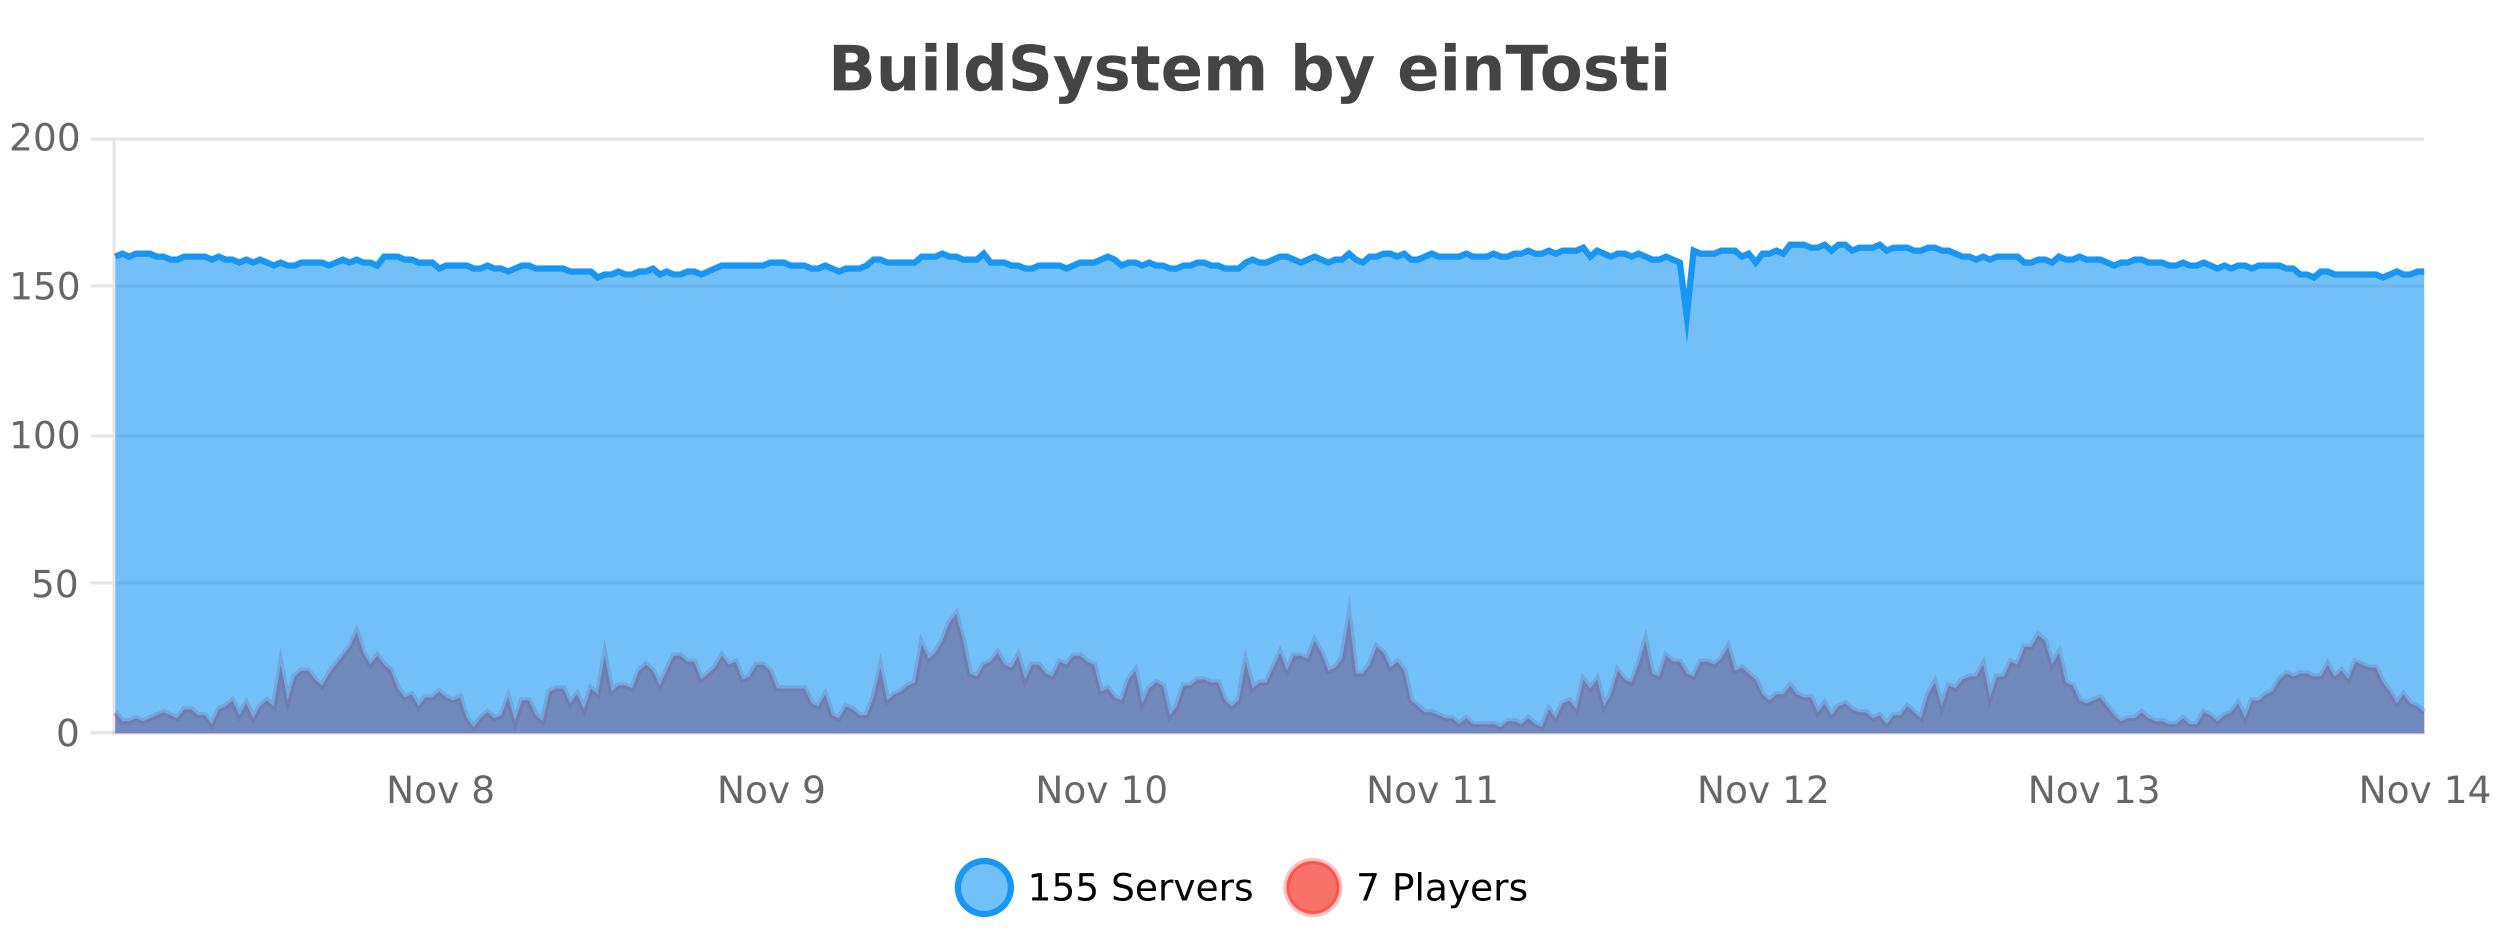 <?xml version="1.0" encoding="UTF-8"?>
<svg xmlns="http://www.w3.org/2000/svg" xmlns:xlink="http://www.w3.org/1999/xlink" width="800pt" height="300pt" viewBox="0 0 800 300" version="1.1">
<defs>
<clipPath id="clip1">
  <path d="M 278 263 L 352 263 L 352 300 L 278 300 Z M 278 263 "/>
</clipPath>
<clipPath id="clip2">
  <path d="M 383 263 L 457 263 L 457 300 L 383 300 Z M 383 263 "/>
</clipPath>
<clipPath id="clip3">
  <path d="M 36.906 196 L 775.75 196 L 775.75 234.602 L 36.906 234.602 Z M 36.906 196 "/>
</clipPath>
<clipPath id="clip4">
  <path d="M 35.906 168 L 776.75 168 L 776.75 235.602 L 35.906 235.602 Z M 35.906 168 "/>
</clipPath>
<clipPath id="clip5">
  <path d="M 36.906 78 L 775.75 78 L 775.75 234.602 L 36.906 234.602 Z M 36.906 78 "/>
</clipPath>
<clipPath id="clip6">
  <path d="M 35.906 50 L 776.75 50 L 776.75 130 L 35.906 130 Z M 35.906 50 "/>
</clipPath>
</defs>
<g id="surface60846">
<rect x="0" y="0" width="800" height="300" style="fill:rgb(100%,100%,100%);fill-opacity:1;stroke:none;"/>
<path style="fill:none;stroke-width:1;stroke-linecap:butt;stroke-linejoin:miter;stroke:rgb(0%,0%,0%);stroke-opacity:0.098;stroke-miterlimit:10;" d="M 37 234.5 L 775.75 234.5 "/>
<path style="fill:none;stroke-width:1;stroke-linecap:butt;stroke-linejoin:miter;stroke:rgb(0%,0%,0%);stroke-opacity:0.098;stroke-miterlimit:10;" d="M 28.906 234.5 L 36 234.5 "/>
<path style="fill:none;stroke-width:1;stroke-linecap:butt;stroke-linejoin:miter;stroke:rgb(0%,0%,0%);stroke-opacity:0.098;stroke-miterlimit:10;" d="M 37 186.5 L 775.75 186.5 "/>
<path style="fill:none;stroke-width:1;stroke-linecap:butt;stroke-linejoin:miter;stroke:rgb(0%,0%,0%);stroke-opacity:0.098;stroke-miterlimit:10;" d="M 28.906 186.5 L 36 186.5 "/>
<path style="fill:none;stroke-width:1;stroke-linecap:butt;stroke-linejoin:miter;stroke:rgb(0%,0%,0%);stroke-opacity:0.098;stroke-miterlimit:10;" d="M 37 139.5 L 775.75 139.5 "/>
<path style="fill:none;stroke-width:1;stroke-linecap:butt;stroke-linejoin:miter;stroke:rgb(0%,0%,0%);stroke-opacity:0.098;stroke-miterlimit:10;" d="M 28.906 139.5 L 36 139.5 "/>
<path style="fill:none;stroke-width:1;stroke-linecap:butt;stroke-linejoin:miter;stroke:rgb(0%,0%,0%);stroke-opacity:0.098;stroke-miterlimit:10;" d="M 37 91.5 L 775.75 91.5 "/>
<path style="fill:none;stroke-width:1;stroke-linecap:butt;stroke-linejoin:miter;stroke:rgb(0%,0%,0%);stroke-opacity:0.098;stroke-miterlimit:10;" d="M 28.906 91.5 L 36 91.5 "/>
<path style="fill:none;stroke-width:1;stroke-linecap:butt;stroke-linejoin:miter;stroke:rgb(0%,0%,0%);stroke-opacity:0.098;stroke-miterlimit:10;" d="M 37 44.5 L 775.75 44.5 "/>
<path style="fill:none;stroke-width:1;stroke-linecap:butt;stroke-linejoin:miter;stroke:rgb(0%,0%,0%);stroke-opacity:0.098;stroke-miterlimit:10;" d="M 28.906 44.5 L 36 44.5 "/>
<path style=" stroke:none;fill-rule:nonzero;fill:rgb(9.02%,58.824%,95.294%);fill-opacity:0.6;" d="M 323.488 284 C 323.488 288.688 319.688 292.484 315.004 292.484 C 310.316 292.484 306.52 288.688 306.52 284 C 306.52 279.312 310.316 275.516 315.004 275.516 C 319.688 275.516 323.488 279.312 323.488 284 Z M 323.488 284 "/>
<g clip-path="url(#clip1)" clip-rule="nonzero">
<path style="fill:none;stroke-width:2;stroke-linecap:butt;stroke-linejoin:miter;stroke:rgb(9.02%,58.824%,95.294%);stroke-opacity:1;stroke-miterlimit:10;" d="M 323.488 284 C 323.488 288.688 319.688 292.484 315.004 292.484 C 310.316 292.484 306.52 288.688 306.52 284 C 306.52 279.312 310.316 275.516 315.004 275.516 C 319.688 275.516 323.488 279.312 323.488 284 Z M 323.488 284 "/>
</g>
<path style=" stroke:none;fill-rule:nonzero;fill:rgb(0%,0%,0%);fill-opacity:1;" d="M 330.305 287.156 L 332.242 287.156 L 332.242 280.484 L 330.133 280.906 L 330.133 279.828 L 332.227 279.406 L 333.414 279.406 L 333.414 287.156 L 335.352 287.156 L 335.352 288.156 L 330.305 288.156 Z M 337.75 279.406 L 342.391 279.406 L 342.391 280.406 L 338.828 280.406 L 338.828 282.547 C 339.004 282.484 339.176 282.445 339.344 282.422 C 339.52 282.391 339.691 282.375 339.859 282.375 C 340.836 282.375 341.613 282.648 342.188 283.188 C 342.758 283.719 343.047 284.438 343.047 285.344 C 343.047 286.293 342.75 287.027 342.156 287.547 C 341.57 288.07 340.75 288.328 339.688 288.328 C 339.312 288.328 338.93 288.297 338.547 288.234 C 338.172 288.172 337.781 288.078 337.375 287.953 L 337.375 286.766 C 337.727 286.953 338.094 287.094 338.469 287.188 C 338.844 287.281 339.238 287.328 339.656 287.328 C 340.332 287.328 340.867 287.152 341.266 286.797 C 341.66 286.445 341.859 285.961 341.859 285.344 C 341.859 284.742 341.66 284.262 341.266 283.906 C 340.867 283.555 340.332 283.375 339.656 283.375 C 339.344 283.375 339.023 283.414 338.703 283.484 C 338.391 283.547 338.07 283.652 337.75 283.797 Z M 345.383 279.406 L 350.023 279.406 L 350.023 280.406 L 346.461 280.406 L 346.461 282.547 C 346.637 282.484 346.809 282.445 346.977 282.422 C 347.152 282.391 347.324 282.375 347.492 282.375 C 348.469 282.375 349.246 282.648 349.82 283.188 C 350.391 283.719 350.68 284.438 350.68 285.344 C 350.68 286.293 350.383 287.027 349.789 287.547 C 349.203 288.07 348.383 288.328 347.32 288.328 C 346.945 288.328 346.562 288.297 346.18 288.234 C 345.805 288.172 345.414 288.078 345.008 287.953 L 345.008 286.766 C 345.359 286.953 345.727 287.094 346.102 287.188 C 346.477 287.281 346.871 287.328 347.289 287.328 C 347.965 287.328 348.5 287.152 348.898 286.797 C 349.293 286.445 349.492 285.961 349.492 285.344 C 349.492 284.742 349.293 284.262 348.898 283.906 C 348.5 283.555 347.965 283.375 347.289 283.375 C 346.977 283.375 346.656 283.414 346.336 283.484 C 346.023 283.547 345.703 283.652 345.383 283.797 Z M 361.961 279.688 L 361.961 280.844 C 361.512 280.637 361.086 280.48 360.68 280.375 C 360.281 280.262 359.902 280.203 359.539 280.203 C 358.891 280.203 358.391 280.328 358.039 280.578 C 357.695 280.828 357.523 281.188 357.523 281.656 C 357.523 282.043 357.637 282.336 357.867 282.531 C 358.094 282.73 358.539 282.887 359.195 283 L 359.898 283.156 C 360.781 283.324 361.434 283.621 361.852 284.047 C 362.277 284.465 362.492 285.027 362.492 285.734 C 362.492 286.59 362.203 287.234 361.633 287.672 C 361.07 288.109 360.234 288.328 359.133 288.328 C 358.727 288.328 358.289 288.281 357.82 288.188 C 357.352 288.094 356.867 287.953 356.367 287.766 L 356.367 286.547 C 356.844 286.82 357.312 287.023 357.773 287.156 C 358.242 287.293 358.695 287.359 359.133 287.359 C 359.809 287.359 360.328 287.23 360.695 286.969 C 361.07 286.699 361.258 286.32 361.258 285.828 C 361.258 285.402 361.121 285.07 360.852 284.828 C 360.59 284.578 360.156 284.398 359.555 284.281 L 358.836 284.141 C 357.949 283.965 357.309 283.688 356.914 283.312 C 356.527 282.938 356.336 282.418 356.336 281.75 C 356.336 280.969 356.605 280.359 357.148 279.922 C 357.688 279.477 358.438 279.25 359.398 279.25 C 359.812 279.25 360.23 279.289 360.648 279.359 C 361.074 279.434 361.512 279.543 361.961 279.688 Z M 369.906 284.609 L 369.906 285.125 L 364.938 285.125 C 364.988 285.875 365.211 286.445 365.609 286.828 C 366.016 287.215 366.57 287.406 367.281 287.406 C 367.695 287.406 368.098 287.359 368.484 287.266 C 368.879 287.164 369.27 287.008 369.656 286.797 L 369.656 287.828 C 369.258 287.984 368.859 288.105 368.453 288.188 C 368.047 288.281 367.633 288.328 367.219 288.328 C 366.176 288.328 365.348 288.027 364.734 287.422 C 364.117 286.809 363.812 285.98 363.812 284.938 C 363.812 283.867 364.102 283.016 364.688 282.391 C 365.27 281.758 366.051 281.438 367.031 281.438 C 367.914 281.438 368.613 281.727 369.125 282.297 C 369.645 282.859 369.906 283.633 369.906 284.609 Z M 368.828 284.281 C 368.816 283.699 368.648 283.23 368.328 282.875 C 368.004 282.523 367.578 282.344 367.047 282.344 C 366.441 282.344 365.957 282.516 365.594 282.859 C 365.238 283.203 365.035 283.684 364.984 284.297 Z M 375.477 282.594 C 375.352 282.531 375.215 282.484 375.07 282.453 C 374.934 282.414 374.777 282.391 374.602 282.391 C 373.996 282.391 373.527 282.59 373.195 282.984 C 372.871 283.383 372.711 283.953 372.711 284.703 L 372.711 288.156 L 371.633 288.156 L 371.633 281.594 L 372.711 281.594 L 372.711 282.609 C 372.938 282.215 373.234 281.922 373.602 281.734 C 373.965 281.539 374.406 281.438 374.93 281.438 C 375 281.438 375.078 281.445 375.164 281.453 C 375.258 281.465 375.355 281.48 375.461 281.5 Z M 375.828 281.594 L 376.969 281.594 L 379.016 287.094 L 381.078 281.594 L 382.219 281.594 L 379.75 288.156 L 378.281 288.156 Z M 389.32 284.609 L 389.32 285.125 L 384.352 285.125 C 384.402 285.875 384.625 286.445 385.023 286.828 C 385.43 287.215 385.984 287.406 386.695 287.406 C 387.109 287.406 387.512 287.359 387.898 287.266 C 388.293 287.164 388.684 287.008 389.07 286.797 L 389.07 287.828 C 388.672 287.984 388.273 288.105 387.867 288.188 C 387.461 288.281 387.047 288.328 386.633 288.328 C 385.59 288.328 384.762 288.027 384.148 287.422 C 383.531 286.809 383.227 285.98 383.227 284.938 C 383.227 283.867 383.516 283.016 384.102 282.391 C 384.684 281.758 385.465 281.438 386.445 281.438 C 387.328 281.438 388.027 281.727 388.539 282.297 C 389.059 282.859 389.32 283.633 389.32 284.609 Z M 388.242 284.281 C 388.23 283.699 388.062 283.23 387.742 282.875 C 387.418 282.523 386.992 282.344 386.461 282.344 C 385.855 282.344 385.371 282.516 385.008 282.859 C 384.652 283.203 384.449 283.684 384.398 284.297 Z M 394.891 282.594 C 394.766 282.531 394.629 282.484 394.484 282.453 C 394.348 282.414 394.191 282.391 394.016 282.391 C 393.41 282.391 392.941 282.59 392.609 282.984 C 392.285 283.383 392.125 283.953 392.125 284.703 L 392.125 288.156 L 391.047 288.156 L 391.047 281.594 L 392.125 281.594 L 392.125 282.609 C 392.352 282.215 392.648 281.922 393.016 281.734 C 393.379 281.539 393.82 281.438 394.344 281.438 C 394.414 281.438 394.492 281.445 394.578 281.453 C 394.672 281.465 394.77 281.48 394.875 281.5 Z M 400.203 281.781 L 400.203 282.812 C 399.898 282.656 399.582 282.543 399.25 282.469 C 398.926 282.387 398.586 282.344 398.234 282.344 C 397.703 282.344 397.301 282.43 397.031 282.594 C 396.758 282.75 396.625 282.996 396.625 283.328 C 396.625 283.578 396.719 283.777 396.906 283.922 C 397.102 284.059 397.492 284.188 398.078 284.312 L 398.438 284.406 C 399.207 284.562 399.754 284.793 400.078 285.094 C 400.398 285.398 400.562 285.812 400.562 286.344 C 400.562 286.961 400.316 287.445 399.828 287.797 C 399.348 288.152 398.688 288.328 397.844 288.328 C 397.488 288.328 397.117 288.289 396.734 288.219 C 396.359 288.156 395.961 288.059 395.547 287.922 L 395.547 286.797 C 395.941 287.008 396.332 287.164 396.719 287.266 C 397.102 287.371 397.488 287.422 397.875 287.422 C 398.375 287.422 398.758 287.34 399.031 287.172 C 399.312 286.996 399.453 286.746 399.453 286.422 C 399.453 286.133 399.352 285.906 399.156 285.75 C 398.957 285.594 398.523 285.445 397.859 285.297 L 397.484 285.219 C 396.816 285.074 396.332 284.855 396.031 284.562 C 395.738 284.273 395.594 283.875 395.594 283.375 C 395.594 282.75 395.812 282.273 396.25 281.938 C 396.688 281.605 397.305 281.438 398.109 281.438 C 398.504 281.438 398.879 281.469 399.234 281.531 C 399.586 281.586 399.91 281.668 400.203 281.781 Z M 325.004 277.016 "/>
<path style=" stroke:none;fill-rule:nonzero;fill:rgb(96.863%,44.706%,40.784%);fill-opacity:1;" d="M 428.625 284 C 428.625 288.688 424.824 292.484 420.141 292.484 C 415.453 292.484 411.656 288.688 411.656 284 C 411.656 279.312 415.453 275.516 420.141 275.516 C 424.824 275.516 428.625 279.312 428.625 284 Z M 428.625 284 "/>
<g clip-path="url(#clip2)" clip-rule="nonzero">
<path style="fill:none;stroke-width:2;stroke-linecap:butt;stroke-linejoin:miter;stroke:rgb(100%,4.706%,0%);stroke-opacity:0.247;stroke-miterlimit:10;" d="M 428.625 284 C 428.625 288.688 424.824 292.484 420.141 292.484 C 415.453 292.484 411.656 288.688 411.656 284 C 411.656 279.312 415.453 275.516 420.141 275.516 C 424.824 275.516 428.625 279.312 428.625 284 Z M 428.625 284 "/>
</g>
<path style=" stroke:none;fill-rule:nonzero;fill:rgb(0%,0%,0%);fill-opacity:1;" d="M 434.938 279.406 L 440.562 279.406 L 440.562 279.906 L 437.391 288.156 L 436.156 288.156 L 439.141 280.406 L 434.938 280.406 Z M 447.766 280.375 L 447.766 283.672 L 449.25 283.672 C 449.801 283.672 450.227 283.531 450.531 283.25 C 450.832 282.961 450.984 282.547 450.984 282.016 C 450.984 281.496 450.832 281.094 450.531 280.812 C 450.227 280.523 449.801 280.375 449.25 280.375 Z M 446.578 279.406 L 449.25 279.406 C 450.238 279.406 450.984 279.633 451.484 280.078 C 451.984 280.516 452.234 281.164 452.234 282.016 C 452.234 282.883 451.984 283.539 451.484 283.984 C 450.984 284.422 450.238 284.641 449.25 284.641 L 447.766 284.641 L 447.766 288.156 L 446.578 288.156 Z M 453.766 279.031 L 454.844 279.031 L 454.844 288.156 L 453.766 288.156 Z M 460.086 284.859 C 459.219 284.859 458.617 284.961 458.273 285.156 C 457.938 285.355 457.773 285.695 457.773 286.172 C 457.773 286.559 457.898 286.867 458.148 287.094 C 458.406 287.312 458.75 287.422 459.18 287.422 C 459.781 287.422 460.262 287.215 460.617 286.797 C 460.98 286.371 461.164 285.805 461.164 285.094 L 461.164 284.859 Z M 462.242 284.406 L 462.242 288.156 L 461.164 288.156 L 461.164 287.156 C 460.914 287.555 460.605 287.852 460.242 288.047 C 459.875 288.234 459.43 288.328 458.898 288.328 C 458.219 288.328 457.684 288.141 457.289 287.766 C 456.891 287.383 456.695 286.875 456.695 286.25 C 456.695 285.512 456.938 284.953 457.43 284.578 C 457.93 284.203 458.668 284.016 459.648 284.016 L 461.164 284.016 L 461.164 283.906 C 461.164 283.406 460.996 283.023 460.664 282.75 C 460.34 282.48 459.887 282.344 459.305 282.344 C 458.93 282.344 458.559 282.391 458.195 282.484 C 457.84 282.578 457.5 282.715 457.18 282.891 L 457.18 281.891 C 457.574 281.734 457.953 281.621 458.32 281.547 C 458.695 281.477 459.059 281.438 459.414 281.438 C 460.359 281.438 461.07 281.684 461.539 282.172 C 462.008 282.664 462.242 283.406 462.242 284.406 Z M 467.188 288.766 C 466.883 289.547 466.586 290.055 466.297 290.297 C 466.004 290.535 465.617 290.656 465.141 290.656 L 464.281 290.656 L 464.281 289.75 L 464.906 289.75 C 465.207 289.75 465.438 289.676 465.594 289.531 C 465.758 289.395 465.941 289.066 466.141 288.547 L 466.344 288.047 L 463.688 281.594 L 464.828 281.594 L 466.875 286.719 L 468.938 281.594 L 470.078 281.594 Z M 477.18 284.609 L 477.18 285.125 L 472.211 285.125 C 472.262 285.875 472.484 286.445 472.883 286.828 C 473.289 287.215 473.844 287.406 474.555 287.406 C 474.969 287.406 475.371 287.359 475.758 287.266 C 476.152 287.164 476.543 287.008 476.93 286.797 L 476.93 287.828 C 476.531 287.984 476.133 288.105 475.727 288.188 C 475.32 288.281 474.906 288.328 474.492 288.328 C 473.449 288.328 472.621 288.027 472.008 287.422 C 471.391 286.809 471.086 285.98 471.086 284.938 C 471.086 283.867 471.375 283.016 471.961 282.391 C 472.543 281.758 473.324 281.438 474.305 281.438 C 475.188 281.438 475.887 281.727 476.398 282.297 C 476.918 282.859 477.18 283.633 477.18 284.609 Z M 476.102 284.281 C 476.09 283.699 475.922 283.23 475.602 282.875 C 475.277 282.523 474.852 282.344 474.32 282.344 C 473.715 282.344 473.23 282.516 472.867 282.859 C 472.512 283.203 472.309 283.684 472.258 284.297 Z M 482.75 282.594 C 482.625 282.531 482.488 282.484 482.344 282.453 C 482.207 282.414 482.051 282.391 481.875 282.391 C 481.27 282.391 480.801 282.59 480.469 282.984 C 480.145 283.383 479.984 283.953 479.984 284.703 L 479.984 288.156 L 478.906 288.156 L 478.906 281.594 L 479.984 281.594 L 479.984 282.609 C 480.211 282.215 480.508 281.922 480.875 281.734 C 481.238 281.539 481.68 281.438 482.203 281.438 C 482.273 281.438 482.352 281.445 482.438 281.453 C 482.531 281.465 482.629 281.48 482.734 281.5 Z M 488.059 281.781 L 488.059 282.812 C 487.754 282.656 487.438 282.543 487.105 282.469 C 486.781 282.387 486.441 282.344 486.09 282.344 C 485.559 282.344 485.156 282.43 484.887 282.594 C 484.613 282.75 484.48 282.996 484.48 283.328 C 484.48 283.578 484.574 283.777 484.762 283.922 C 484.957 284.059 485.348 284.188 485.934 284.312 L 486.293 284.406 C 487.062 284.562 487.609 284.793 487.934 285.094 C 488.254 285.398 488.418 285.812 488.418 286.344 C 488.418 286.961 488.172 287.445 487.684 287.797 C 487.203 288.152 486.543 288.328 485.699 288.328 C 485.344 288.328 484.973 288.289 484.59 288.219 C 484.215 288.156 483.816 288.059 483.402 287.922 L 483.402 286.797 C 483.797 287.008 484.188 287.164 484.574 287.266 C 484.957 287.371 485.344 287.422 485.73 287.422 C 486.23 287.422 486.613 287.34 486.887 287.172 C 487.168 286.996 487.309 286.746 487.309 286.422 C 487.309 286.133 487.207 285.906 487.012 285.75 C 486.812 285.594 486.379 285.445 485.715 285.297 L 485.34 285.219 C 484.672 285.074 484.188 284.855 483.887 284.562 C 483.594 284.273 483.449 283.875 483.449 283.375 C 483.449 282.75 483.668 282.273 484.105 281.938 C 484.543 281.605 485.16 281.438 485.965 281.438 C 486.359 281.438 486.734 281.469 487.09 281.531 C 487.441 281.586 487.766 281.668 488.059 281.781 Z M 430.141 277.016 "/>
<path style=" stroke:none;fill-rule:nonzero;fill:rgb(26.667%,26.667%,26.667%);fill-opacity:1;" d="M 272.672 19.984 C 273.266 19.984 273.711 19.855 274.016 19.594 C 274.328 19.336 274.484 18.949 274.484 18.438 C 274.484 17.938 274.328 17.559 274.016 17.297 C 273.711 17.039 273.266 16.906 272.672 16.906 L 270.594 16.906 L 270.594 19.984 Z M 272.797 26.359 C 273.555 26.359 274.125 26.203 274.5 25.891 C 274.883 25.57 275.078 25.086 275.078 24.438 C 275.078 23.805 274.891 23.328 274.516 23.016 C 274.141 22.703 273.566 22.547 272.797 22.547 L 270.594 22.547 L 270.594 26.359 Z M 276.297 21.125 C 277.109 21.355 277.734 21.789 278.172 22.422 C 278.617 23.047 278.844 23.82 278.844 24.734 C 278.844 26.141 278.363 27.195 277.406 27.891 C 276.457 28.578 275.016 28.922 273.078 28.922 L 266.844 28.922 L 266.844 14.344 L 272.484 14.344 C 274.504 14.344 275.969 14.652 276.875 15.266 C 277.789 15.871 278.25 16.852 278.25 18.203 C 278.25 18.914 278.082 19.516 277.75 20.016 C 277.414 20.508 276.93 20.875 276.297 21.125 Z M 281.805 24.656 L 281.805 17.984 L 285.32 17.984 L 285.32 19.078 C 285.32 19.672 285.312 20.418 285.305 21.312 C 285.305 22.211 285.305 22.805 285.305 23.094 C 285.305 23.98 285.324 24.617 285.367 25 C 285.418 25.387 285.496 25.668 285.602 25.844 C 285.746 26.074 285.934 26.25 286.164 26.375 C 286.391 26.5 286.656 26.562 286.961 26.562 C 287.688 26.562 288.262 26.281 288.68 25.719 C 289.094 25.156 289.305 24.383 289.305 23.391 L 289.305 17.984 L 292.805 17.984 L 292.805 28.922 L 289.305 28.922 L 289.305 27.344 C 288.773 27.98 288.211 28.449 287.617 28.75 C 287.031 29.051 286.387 29.203 285.68 29.203 C 284.418 29.203 283.453 28.82 282.789 28.047 C 282.133 27.266 281.805 26.137 281.805 24.656 Z M 296.172 17.984 L 299.656 17.984 L 299.656 28.922 L 296.172 28.922 Z M 296.172 13.719 L 299.656 13.719 L 299.656 16.578 L 296.172 16.578 Z M 303.023 13.719 L 306.508 13.719 L 306.508 28.922 L 303.023 28.922 Z M 317.32 19.578 L 317.32 13.719 L 320.836 13.719 L 320.836 28.922 L 317.32 28.922 L 317.32 27.344 C 316.84 27.992 316.309 28.465 315.727 28.766 C 315.141 29.055 314.469 29.203 313.711 29.203 C 312.367 29.203 311.262 28.668 310.398 27.594 C 309.531 26.523 309.102 25.148 309.102 23.469 C 309.102 21.781 309.531 20.402 310.398 19.328 C 311.262 18.258 312.367 17.719 313.711 17.719 C 314.469 17.719 315.141 17.871 315.727 18.172 C 316.309 18.477 316.84 18.945 317.32 19.578 Z M 315.008 26.672 C 315.758 26.672 316.328 26.402 316.727 25.859 C 317.121 25.309 317.32 24.512 317.32 23.469 C 317.32 22.43 317.121 21.637 316.727 21.094 C 316.328 20.543 315.758 20.266 315.008 20.266 C 314.266 20.266 313.699 20.543 313.305 21.094 C 312.906 21.637 312.711 22.43 312.711 23.469 C 312.711 24.512 312.906 25.309 313.305 25.859 C 313.699 26.402 314.266 26.672 315.008 26.672 Z M 334.492 14.797 L 334.492 17.891 C 333.688 17.527 332.906 17.258 332.148 17.078 C 331.387 16.891 330.668 16.797 329.992 16.797 C 329.094 16.797 328.43 16.922 327.992 17.172 C 327.562 17.422 327.352 17.809 327.352 18.328 C 327.352 18.715 327.496 19.016 327.789 19.234 C 328.078 19.453 328.605 19.641 329.367 19.797 L 330.961 20.125 C 332.586 20.449 333.734 20.945 334.414 21.609 C 335.102 22.277 335.445 23.219 335.445 24.438 C 335.445 26.043 334.965 27.242 334.008 28.031 C 333.059 28.812 331.605 29.203 329.648 29.203 C 328.719 29.203 327.789 29.113 326.852 28.938 C 325.922 28.762 324.996 28.5 324.07 28.156 L 324.07 24.984 C 324.996 25.484 325.891 25.859 326.758 26.109 C 327.633 26.359 328.477 26.484 329.289 26.484 C 330.109 26.484 330.734 26.352 331.164 26.078 C 331.602 25.797 331.82 25.402 331.82 24.891 C 331.82 24.445 331.668 24.094 331.367 23.844 C 331.074 23.594 330.484 23.371 329.602 23.172 L 328.148 22.859 C 326.688 22.547 325.621 22.055 324.945 21.375 C 324.277 20.688 323.945 19.762 323.945 18.594 C 323.945 17.148 324.414 16.031 325.352 15.25 C 326.289 14.469 327.637 14.078 329.398 14.078 C 330.199 14.078 331.023 14.141 331.867 14.266 C 332.711 14.383 333.586 14.559 334.492 14.797 Z M 337.164 17.984 L 340.648 17.984 L 343.602 25.406 L 346.102 17.984 L 349.586 17.984 L 344.992 29.953 C 344.531 31.172 343.992 32.02 343.367 32.5 C 342.75 32.988 341.945 33.234 340.945 33.234 L 338.914 33.234 L 338.914 30.938 L 340.008 30.938 C 340.602 30.938 341.031 30.844 341.305 30.656 C 341.574 30.469 341.781 30.129 341.93 29.641 L 342.039 29.344 Z M 360.172 18.328 L 360.172 20.984 C 359.43 20.672 358.711 20.438 358.016 20.281 C 357.316 20.125 356.656 20.047 356.031 20.047 C 355.375 20.047 354.883 20.133 354.562 20.297 C 354.238 20.465 354.078 20.719 354.078 21.062 C 354.078 21.344 354.195 21.559 354.438 21.703 C 354.688 21.852 355.125 21.961 355.75 22.031 L 356.375 22.125 C 358.164 22.355 359.367 22.73 359.984 23.25 C 360.598 23.773 360.906 24.59 360.906 25.703 C 360.906 26.871 360.473 27.746 359.609 28.328 C 358.754 28.914 357.477 29.203 355.781 29.203 C 355.051 29.203 354.301 29.145 353.531 29.031 C 352.758 28.918 351.969 28.746 351.156 28.516 L 351.156 25.859 C 351.852 26.203 352.566 26.461 353.297 26.625 C 354.023 26.793 354.77 26.875 355.531 26.875 C 356.219 26.875 356.734 26.781 357.078 26.594 C 357.422 26.406 357.594 26.125 357.594 25.75 C 357.594 25.438 357.473 25.211 357.234 25.062 C 356.992 24.906 356.52 24.789 355.812 24.703 L 355.203 24.625 C 353.641 24.43 352.547 24.07 351.922 23.547 C 351.297 23.016 350.984 22.215 350.984 21.141 C 350.984 19.984 351.379 19.125 352.172 18.562 C 352.973 18 354.191 17.719 355.828 17.719 C 356.473 17.719 357.148 17.773 357.859 17.875 C 358.566 17.969 359.336 18.121 360.172 18.328 Z M 367.355 14.875 L 367.355 17.984 L 370.965 17.984 L 370.965 20.484 L 367.355 20.484 L 367.355 25.125 C 367.355 25.637 367.453 25.98 367.652 26.156 C 367.859 26.336 368.262 26.422 368.855 26.422 L 370.652 26.422 L 370.652 28.922 L 367.652 28.922 C 366.277 28.922 365.297 28.637 364.715 28.062 C 364.141 27.48 363.855 26.5 363.855 25.125 L 363.855 20.484 L 362.121 20.484 L 362.121 17.984 L 363.855 17.984 L 363.855 14.875 Z M 384.008 23.422 L 384.008 24.422 L 375.836 24.422 C 375.918 25.246 376.215 25.859 376.727 26.266 C 377.234 26.672 377.945 26.875 378.852 26.875 C 379.59 26.875 380.344 26.766 381.117 26.547 C 381.887 26.328 382.68 26 383.492 25.562 L 383.492 28.25 C 382.668 28.562 381.84 28.797 381.008 28.953 C 380.184 29.117 379.359 29.203 378.539 29.203 C 376.559 29.203 375.016 28.703 373.914 27.703 C 372.82 26.695 372.273 25.281 372.273 23.469 C 372.273 21.68 372.809 20.273 373.883 19.25 C 374.965 18.23 376.449 17.719 378.336 17.719 C 380.055 17.719 381.43 18.242 382.461 19.281 C 383.492 20.312 384.008 21.695 384.008 23.422 Z M 380.414 22.266 C 380.414 21.602 380.219 21.062 379.836 20.656 C 379.449 20.25 378.945 20.047 378.32 20.047 C 377.641 20.047 377.09 20.242 376.664 20.625 C 376.246 21 375.984 21.547 375.883 22.266 Z M 396.793 19.797 C 397.238 19.121 397.766 18.605 398.371 18.25 C 398.984 17.898 399.656 17.719 400.387 17.719 C 401.637 17.719 402.59 18.109 403.246 18.891 C 403.91 19.664 404.246 20.789 404.246 22.266 L 404.246 28.922 L 400.73 28.922 L 400.73 23.219 C 400.73 23.137 400.73 23.047 400.73 22.953 C 400.738 22.859 400.746 22.73 400.746 22.562 C 400.746 21.793 400.629 21.234 400.402 20.891 C 400.172 20.539 399.801 20.359 399.293 20.359 C 398.637 20.359 398.125 20.637 397.762 21.188 C 397.395 21.73 397.207 22.516 397.199 23.547 L 397.199 28.922 L 393.684 28.922 L 393.684 23.219 C 393.684 22.012 393.578 21.234 393.371 20.891 C 393.16 20.539 392.793 20.359 392.262 20.359 C 391.582 20.359 391.062 20.637 390.699 21.188 C 390.332 21.73 390.152 22.516 390.152 23.547 L 390.152 28.922 L 386.637 28.922 L 386.637 17.984 L 390.152 17.984 L 390.152 19.578 C 390.59 18.965 391.082 18.5 391.637 18.188 C 392.188 17.875 392.801 17.719 393.48 17.719 C 394.23 17.719 394.895 17.902 395.48 18.266 C 396.062 18.633 396.5 19.141 396.793 19.797 Z M 420.281 26.672 C 421.031 26.672 421.602 26.402 422 25.859 C 422.395 25.309 422.594 24.512 422.594 23.469 C 422.594 22.43 422.395 21.637 422 21.094 C 421.602 20.543 421.031 20.266 420.281 20.266 C 419.531 20.266 418.953 20.543 418.547 21.094 C 418.148 21.637 417.953 22.43 417.953 23.469 C 417.953 24.5 418.148 25.293 418.547 25.844 C 418.953 26.398 419.531 26.672 420.281 26.672 Z M 417.953 19.578 C 418.441 18.945 418.977 18.477 419.562 18.172 C 420.145 17.871 420.816 17.719 421.578 17.719 C 422.93 17.719 424.039 18.258 424.906 19.328 C 425.77 20.402 426.203 21.781 426.203 23.469 C 426.203 25.148 425.77 26.523 424.906 27.594 C 424.039 28.668 422.93 29.203 421.578 29.203 C 420.816 29.203 420.145 29.051 419.562 28.75 C 418.977 28.449 418.441 27.98 417.953 27.344 L 417.953 28.922 L 414.469 28.922 L 414.469 13.719 L 417.953 13.719 Z M 427.352 17.984 L 430.836 17.984 L 433.789 25.406 L 436.289 17.984 L 439.773 17.984 L 435.18 29.953 C 434.719 31.172 434.18 32.02 433.555 32.5 C 432.938 32.988 432.133 33.234 431.133 33.234 L 429.102 33.234 L 429.102 30.938 L 430.195 30.938 C 430.789 30.938 431.219 30.844 431.492 30.656 C 431.762 30.469 431.969 30.129 432.117 29.641 L 432.227 29.344 Z M 459.695 23.422 L 459.695 24.422 L 451.523 24.422 C 451.605 25.246 451.902 25.859 452.414 26.266 C 452.922 26.672 453.633 26.875 454.539 26.875 C 455.277 26.875 456.031 26.766 456.805 26.547 C 457.574 26.328 458.367 26 459.18 25.562 L 459.18 28.25 C 458.355 28.562 457.527 28.797 456.695 28.953 C 455.871 29.117 455.047 29.203 454.227 29.203 C 452.246 29.203 450.703 28.703 449.602 27.703 C 448.508 26.695 447.961 25.281 447.961 23.469 C 447.961 21.68 448.496 20.273 449.57 19.25 C 450.652 18.23 452.137 17.719 454.023 17.719 C 455.742 17.719 457.117 18.242 458.148 19.281 C 459.18 20.312 459.695 21.695 459.695 23.422 Z M 456.102 22.266 C 456.102 21.602 455.906 21.062 455.523 20.656 C 455.137 20.25 454.633 20.047 454.008 20.047 C 453.328 20.047 452.777 20.242 452.352 20.625 C 451.934 21 451.672 21.547 451.57 22.266 Z M 462.352 17.984 L 465.836 17.984 L 465.836 28.922 L 462.352 28.922 Z M 462.352 13.719 L 465.836 13.719 L 465.836 16.578 L 462.352 16.578 Z M 480.191 22.266 L 480.191 28.922 L 476.676 28.922 L 476.676 23.828 C 476.676 22.883 476.652 22.23 476.613 21.875 C 476.57 21.512 476.496 21.246 476.395 21.078 C 476.258 20.852 476.07 20.672 475.832 20.547 C 475.602 20.422 475.336 20.359 475.035 20.359 C 474.305 20.359 473.73 20.641 473.316 21.203 C 472.898 21.766 472.691 22.547 472.691 23.547 L 472.691 28.922 L 469.207 28.922 L 469.207 17.984 L 472.691 17.984 L 472.691 19.578 C 473.223 18.945 473.785 18.477 474.379 18.172 C 474.973 17.871 475.621 17.719 476.332 17.719 C 477.602 17.719 478.559 18.109 479.207 18.891 C 479.863 19.664 480.191 20.789 480.191 22.266 Z M 481.852 14.344 L 495.289 14.344 L 495.289 17.188 L 490.461 17.188 L 490.461 28.922 L 486.695 28.922 L 486.695 17.188 L 481.852 17.188 Z M 499.633 20.219 C 498.852 20.219 498.258 20.5 497.852 21.062 C 497.445 21.617 497.242 22.418 497.242 23.469 C 497.242 24.512 497.445 25.312 497.852 25.875 C 498.258 26.43 498.852 26.703 499.633 26.703 C 500.391 26.703 500.969 26.43 501.367 25.875 C 501.773 25.312 501.977 24.512 501.977 23.469 C 501.977 22.418 501.773 21.617 501.367 21.062 C 500.969 20.5 500.391 20.219 499.633 20.219 Z M 499.633 17.719 C 501.508 17.719 502.969 18.23 504.023 19.25 C 505.086 20.262 505.617 21.668 505.617 23.469 C 505.617 25.262 505.086 26.668 504.023 27.688 C 502.969 28.699 501.508 29.203 499.633 29.203 C 497.734 29.203 496.258 28.699 495.195 27.688 C 494.133 26.668 493.602 25.262 493.602 23.469 C 493.602 21.668 494.133 20.262 495.195 19.25 C 496.258 18.23 497.734 17.719 499.633 17.719 Z M 516.703 18.328 L 516.703 20.984 C 515.961 20.672 515.242 20.438 514.547 20.281 C 513.848 20.125 513.188 20.047 512.562 20.047 C 511.906 20.047 511.414 20.133 511.094 20.297 C 510.77 20.465 510.609 20.719 510.609 21.062 C 510.609 21.344 510.727 21.559 510.969 21.703 C 511.219 21.852 511.656 21.961 512.281 22.031 L 512.906 22.125 C 514.695 22.355 515.898 22.73 516.516 23.25 C 517.129 23.773 517.438 24.59 517.438 25.703 C 517.438 26.871 517.004 27.746 516.141 28.328 C 515.285 28.914 514.008 29.203 512.312 29.203 C 511.582 29.203 510.832 29.145 510.062 29.031 C 509.289 28.918 508.5 28.746 507.688 28.516 L 507.688 25.859 C 508.383 26.203 509.098 26.461 509.828 26.625 C 510.555 26.793 511.301 26.875 512.062 26.875 C 512.75 26.875 513.266 26.781 513.609 26.594 C 513.953 26.406 514.125 26.125 514.125 25.75 C 514.125 25.438 514.004 25.211 513.766 25.062 C 513.523 24.906 513.051 24.789 512.344 24.703 L 511.734 24.625 C 510.172 24.43 509.078 24.07 508.453 23.547 C 507.828 23.016 507.516 22.215 507.516 21.141 C 507.516 19.984 507.91 19.125 508.703 18.562 C 509.504 18 510.723 17.719 512.359 17.719 C 513.004 17.719 513.68 17.773 514.391 17.875 C 515.098 17.969 515.867 18.121 516.703 18.328 Z M 523.891 14.875 L 523.891 17.984 L 527.5 17.984 L 527.5 20.484 L 523.891 20.484 L 523.891 25.125 C 523.891 25.637 523.988 25.98 524.188 26.156 C 524.395 26.336 524.797 26.422 525.391 26.422 L 527.188 26.422 L 527.188 28.922 L 524.188 28.922 C 522.812 28.922 521.832 28.637 521.25 28.062 C 520.676 27.48 520.391 26.5 520.391 25.125 L 520.391 20.484 L 518.656 20.484 L 518.656 17.984 L 520.391 17.984 L 520.391 14.875 Z M 529.637 17.984 L 533.121 17.984 L 533.121 28.922 L 529.637 28.922 Z M 529.637 13.719 L 533.121 13.719 L 533.121 16.578 L 529.637 16.578 Z M 265 10.359 "/>
<path style="fill:none;stroke-width:1;stroke-linecap:butt;stroke-linejoin:miter;stroke:rgb(0%,0%,0%);stroke-opacity:0.098;stroke-miterlimit:10;" d="M 36 234.5 L 776 234.5 "/>
<path style=" stroke:none;fill-rule:nonzero;fill:rgb(40%,40%,40%);fill-opacity:1;" d="M 124.734 248.203 L 126.328 248.203 L 130.219 255.516 L 130.219 248.203 L 131.359 248.203 L 131.359 256.953 L 129.766 256.953 L 125.891 249.641 L 125.891 256.953 L 124.734 256.953 Z M 136.211 251.141 C 135.637 251.141 135.18 251.371 134.836 251.828 C 134.5 252.277 134.336 252.891 134.336 253.672 C 134.336 254.465 134.5 255.086 134.836 255.531 C 135.168 255.98 135.625 256.203 136.211 256.203 C 136.781 256.203 137.234 255.98 137.57 255.531 C 137.914 255.074 138.086 254.453 138.086 253.672 C 138.086 252.902 137.914 252.289 137.57 251.828 C 137.234 251.371 136.781 251.141 136.211 251.141 Z M 136.211 250.234 C 137.148 250.234 137.883 250.543 138.414 251.156 C 138.953 251.762 139.227 252.602 139.227 253.672 C 139.227 254.746 138.953 255.59 138.414 256.203 C 137.883 256.82 137.148 257.125 136.211 257.125 C 135.273 257.125 134.531 256.82 133.992 256.203 C 133.461 255.59 133.195 254.746 133.195 253.672 C 133.195 252.602 133.461 251.762 133.992 251.156 C 134.531 250.543 135.273 250.234 136.211 250.234 Z M 140.242 250.391 L 141.383 250.391 L 143.43 255.891 L 145.492 250.391 L 146.633 250.391 L 144.164 256.953 L 142.695 256.953 Z M 154.609 252.797 C 154.047 252.797 153.602 252.949 153.281 253.25 C 152.957 253.555 152.797 253.965 152.797 254.484 C 152.797 255.016 152.957 255.434 153.281 255.734 C 153.602 256.039 154.047 256.188 154.609 256.188 C 155.172 256.188 155.613 256.039 155.938 255.734 C 156.258 255.434 156.422 255.016 156.422 254.484 C 156.422 253.965 156.258 253.555 155.938 253.25 C 155.625 252.949 155.18 252.797 154.609 252.797 Z M 153.422 252.297 C 152.922 252.172 152.523 251.938 152.234 251.594 C 151.953 251.242 151.812 250.812 151.812 250.312 C 151.812 249.617 152.062 249.062 152.562 248.656 C 153.062 248.25 153.742 248.047 154.609 248.047 C 155.484 248.047 156.164 248.25 156.656 248.656 C 157.156 249.062 157.406 249.617 157.406 250.312 C 157.406 250.812 157.266 251.242 156.984 251.594 C 156.703 251.938 156.305 252.172 155.797 252.297 C 156.367 252.434 156.812 252.695 157.125 253.078 C 157.445 253.465 157.609 253.934 157.609 254.484 C 157.609 255.34 157.348 255.996 156.828 256.453 C 156.316 256.902 155.578 257.125 154.609 257.125 C 153.648 257.125 152.91 256.902 152.391 256.453 C 151.867 255.996 151.609 255.34 151.609 254.484 C 151.609 253.934 151.77 253.465 152.094 253.078 C 152.414 252.695 152.859 252.434 153.422 252.297 Z M 153 250.422 C 153 250.883 153.141 251.234 153.422 251.484 C 153.703 251.734 154.098 251.859 154.609 251.859 C 155.117 251.859 155.516 251.734 155.797 251.484 C 156.086 251.234 156.234 250.883 156.234 250.422 C 156.234 249.977 156.086 249.625 155.797 249.375 C 155.516 249.117 155.117 248.984 154.609 248.984 C 154.098 248.984 153.703 249.117 153.422 249.375 C 153.141 249.625 153 249.977 153 250.422 Z M 123.562 245.816 "/>
<path style=" stroke:none;fill-rule:nonzero;fill:rgb(40%,40%,40%);fill-opacity:1;" d="M 230.598 248.203 L 232.191 248.203 L 236.082 255.516 L 236.082 248.203 L 237.223 248.203 L 237.223 256.953 L 235.629 256.953 L 231.754 249.641 L 231.754 256.953 L 230.598 256.953 Z M 242.074 251.141 C 241.5 251.141 241.043 251.371 240.699 251.828 C 240.363 252.277 240.199 252.891 240.199 253.672 C 240.199 254.465 240.363 255.086 240.699 255.531 C 241.031 255.98 241.488 256.203 242.074 256.203 C 242.645 256.203 243.098 255.98 243.434 255.531 C 243.777 255.074 243.949 254.453 243.949 253.672 C 243.949 252.902 243.777 252.289 243.434 251.828 C 243.098 251.371 242.645 251.141 242.074 251.141 Z M 242.074 250.234 C 243.012 250.234 243.746 250.543 244.277 251.156 C 244.816 251.762 245.09 252.602 245.09 253.672 C 245.09 254.746 244.816 255.59 244.277 256.203 C 243.746 256.82 243.012 257.125 242.074 257.125 C 241.137 257.125 240.395 256.82 239.855 256.203 C 239.324 255.59 239.059 254.746 239.059 253.672 C 239.059 252.602 239.324 251.762 239.855 251.156 C 240.395 250.543 241.137 250.234 242.074 250.234 Z M 246.102 250.391 L 247.242 250.391 L 249.289 255.891 L 251.352 250.391 L 252.492 250.391 L 250.023 256.953 L 248.555 256.953 Z M 257.973 256.766 L 257.973 255.688 C 258.273 255.836 258.574 255.945 258.879 256.016 C 259.18 256.09 259.48 256.125 259.785 256.125 C 260.566 256.125 261.16 255.867 261.566 255.344 C 261.98 254.812 262.215 254.012 262.27 252.938 C 262.051 253.281 261.762 253.543 261.41 253.719 C 261.066 253.898 260.68 253.984 260.254 253.984 C 259.379 253.984 258.684 253.727 258.176 253.203 C 257.664 252.672 257.41 251.945 257.41 251.016 C 257.41 250.121 257.676 249.402 258.207 248.859 C 258.738 248.32 259.445 248.047 260.332 248.047 C 261.34 248.047 262.113 248.438 262.645 249.219 C 263.184 249.992 263.457 251.117 263.457 252.594 C 263.457 253.969 263.129 255.07 262.473 255.891 C 261.816 256.715 260.934 257.125 259.832 257.125 C 259.527 257.125 259.227 257.094 258.926 257.031 C 258.621 256.977 258.305 256.891 257.973 256.766 Z M 260.332 253.062 C 260.863 253.062 261.285 252.883 261.598 252.516 C 261.91 252.152 262.066 251.652 262.066 251.016 C 262.066 250.391 261.91 249.898 261.598 249.531 C 261.285 249.168 260.863 248.984 260.332 248.984 C 259.801 248.984 259.379 249.168 259.066 249.531 C 258.762 249.898 258.613 250.391 258.613 251.016 C 258.613 251.652 258.762 252.152 259.066 252.516 C 259.379 252.883 259.801 253.062 260.332 253.062 Z M 229.426 245.816 "/>
<path style=" stroke:none;fill-rule:nonzero;fill:rgb(40%,40%,40%);fill-opacity:1;" d="M 332.465 248.203 L 334.059 248.203 L 337.949 255.516 L 337.949 248.203 L 339.09 248.203 L 339.09 256.953 L 337.496 256.953 L 333.621 249.641 L 333.621 256.953 L 332.465 256.953 Z M 343.941 251.141 C 343.367 251.141 342.91 251.371 342.566 251.828 C 342.23 252.277 342.066 252.891 342.066 253.672 C 342.066 254.465 342.23 255.086 342.566 255.531 C 342.898 255.98 343.355 256.203 343.941 256.203 C 344.512 256.203 344.965 255.98 345.301 255.531 C 345.645 255.074 345.816 254.453 345.816 253.672 C 345.816 252.902 345.645 252.289 345.301 251.828 C 344.965 251.371 344.512 251.141 343.941 251.141 Z M 343.941 250.234 C 344.879 250.234 345.613 250.543 346.145 251.156 C 346.684 251.762 346.957 252.602 346.957 253.672 C 346.957 254.746 346.684 255.59 346.145 256.203 C 345.613 256.82 344.879 257.125 343.941 257.125 C 343.004 257.125 342.262 256.82 341.723 256.203 C 341.191 255.59 340.926 254.746 340.926 253.672 C 340.926 252.602 341.191 251.762 341.723 251.156 C 342.262 250.543 343.004 250.234 343.941 250.234 Z M 347.969 250.391 L 349.109 250.391 L 351.156 255.891 L 353.219 250.391 L 354.359 250.391 L 351.891 256.953 L 350.422 256.953 Z M 360.012 255.953 L 361.949 255.953 L 361.949 249.281 L 359.84 249.703 L 359.84 248.625 L 361.934 248.203 L 363.121 248.203 L 363.121 255.953 L 365.059 255.953 L 365.059 256.953 L 360.012 256.953 Z M 369.977 248.984 C 369.371 248.984 368.914 249.289 368.602 249.891 C 368.297 250.484 368.148 251.387 368.148 252.594 C 368.148 253.793 368.297 254.695 368.602 255.297 C 368.914 255.891 369.371 256.188 369.977 256.188 C 370.59 256.188 371.047 255.891 371.352 255.297 C 371.664 254.695 371.82 253.793 371.82 252.594 C 371.82 251.387 371.664 250.484 371.352 249.891 C 371.047 249.289 370.59 248.984 369.977 248.984 Z M 369.977 248.047 C 370.953 248.047 371.703 248.438 372.227 249.219 C 372.746 249.992 373.008 251.117 373.008 252.594 C 373.008 254.062 372.746 255.188 372.227 255.969 C 371.703 256.742 370.953 257.125 369.977 257.125 C 368.996 257.125 368.246 256.742 367.727 255.969 C 367.215 255.188 366.961 254.062 366.961 252.594 C 366.961 251.117 367.215 249.992 367.727 249.219 C 368.246 248.438 368.996 248.047 369.977 248.047 Z M 331.293 245.816 "/>
<path style=" stroke:none;fill-rule:nonzero;fill:rgb(40%,40%,40%);fill-opacity:1;" d="M 438.328 248.203 L 439.922 248.203 L 443.812 255.516 L 443.812 248.203 L 444.953 248.203 L 444.953 256.953 L 443.359 256.953 L 439.484 249.641 L 439.484 256.953 L 438.328 256.953 Z M 449.805 251.141 C 449.23 251.141 448.773 251.371 448.43 251.828 C 448.094 252.277 447.93 252.891 447.93 253.672 C 447.93 254.465 448.094 255.086 448.43 255.531 C 448.762 255.98 449.219 256.203 449.805 256.203 C 450.375 256.203 450.828 255.98 451.164 255.531 C 451.508 255.074 451.68 254.453 451.68 253.672 C 451.68 252.902 451.508 252.289 451.164 251.828 C 450.828 251.371 450.375 251.141 449.805 251.141 Z M 449.805 250.234 C 450.742 250.234 451.477 250.543 452.008 251.156 C 452.547 251.762 452.82 252.602 452.82 253.672 C 452.82 254.746 452.547 255.59 452.008 256.203 C 451.477 256.82 450.742 257.125 449.805 257.125 C 448.867 257.125 448.125 256.82 447.586 256.203 C 447.055 255.59 446.789 254.746 446.789 253.672 C 446.789 252.602 447.055 251.762 447.586 251.156 C 448.125 250.543 448.867 250.234 449.805 250.234 Z M 453.836 250.391 L 454.977 250.391 L 457.023 255.891 L 459.086 250.391 L 460.227 250.391 L 457.758 256.953 L 456.289 256.953 Z M 465.875 255.953 L 467.812 255.953 L 467.812 249.281 L 465.703 249.703 L 465.703 248.625 L 467.797 248.203 L 468.984 248.203 L 468.984 255.953 L 470.922 255.953 L 470.922 256.953 L 465.875 256.953 Z M 473.508 255.953 L 475.445 255.953 L 475.445 249.281 L 473.336 249.703 L 473.336 248.625 L 475.43 248.203 L 476.617 248.203 L 476.617 255.953 L 478.555 255.953 L 478.555 256.953 L 473.508 256.953 Z M 437.156 245.816 "/>
<path style=" stroke:none;fill-rule:nonzero;fill:rgb(40%,40%,40%);fill-opacity:1;" d="M 544.191 248.203 L 545.785 248.203 L 549.676 255.516 L 549.676 248.203 L 550.816 248.203 L 550.816 256.953 L 549.223 256.953 L 545.348 249.641 L 545.348 256.953 L 544.191 256.953 Z M 555.668 251.141 C 555.094 251.141 554.637 251.371 554.293 251.828 C 553.957 252.277 553.793 252.891 553.793 253.672 C 553.793 254.465 553.957 255.086 554.293 255.531 C 554.625 255.98 555.082 256.203 555.668 256.203 C 556.238 256.203 556.691 255.98 557.027 255.531 C 557.371 255.074 557.543 254.453 557.543 253.672 C 557.543 252.902 557.371 252.289 557.027 251.828 C 556.691 251.371 556.238 251.141 555.668 251.141 Z M 555.668 250.234 C 556.605 250.234 557.34 250.543 557.871 251.156 C 558.41 251.762 558.684 252.602 558.684 253.672 C 558.684 254.746 558.41 255.59 557.871 256.203 C 557.34 256.82 556.605 257.125 555.668 257.125 C 554.73 257.125 553.988 256.82 553.449 256.203 C 552.918 255.59 552.652 254.746 552.652 253.672 C 552.652 252.602 552.918 251.762 553.449 251.156 C 553.988 250.543 554.73 250.234 555.668 250.234 Z M 559.695 250.391 L 560.836 250.391 L 562.883 255.891 L 564.945 250.391 L 566.086 250.391 L 563.617 256.953 L 562.148 256.953 Z M 571.738 255.953 L 573.676 255.953 L 573.676 249.281 L 571.566 249.703 L 571.566 248.625 L 573.66 248.203 L 574.848 248.203 L 574.848 255.953 L 576.785 255.953 L 576.785 256.953 L 571.738 256.953 Z M 580.188 255.953 L 584.328 255.953 L 584.328 256.953 L 578.766 256.953 L 578.766 255.953 C 579.211 255.496 579.82 254.875 580.594 254.094 C 581.375 253.305 581.863 252.793 582.062 252.562 C 582.445 252.148 582.711 251.793 582.859 251.5 C 583.016 251.199 583.094 250.906 583.094 250.625 C 583.094 250.156 582.926 249.777 582.594 249.484 C 582.27 249.195 581.848 249.047 581.328 249.047 C 580.953 249.047 580.555 249.109 580.141 249.234 C 579.734 249.359 579.297 249.559 578.828 249.828 L 578.828 248.625 C 579.305 248.438 579.75 248.297 580.156 248.203 C 580.57 248.102 580.953 248.047 581.297 248.047 C 582.203 248.047 582.926 248.277 583.469 248.734 C 584.008 249.184 584.281 249.789 584.281 250.547 C 584.281 250.902 584.211 251.242 584.078 251.562 C 583.941 251.887 583.695 252.266 583.344 252.703 C 583.238 252.82 582.926 253.148 582.406 253.688 C 581.883 254.23 581.145 254.984 580.188 255.953 Z M 543.02 245.816 "/>
<path style=" stroke:none;fill-rule:nonzero;fill:rgb(40%,40%,40%);fill-opacity:1;" d="M 650.055 248.203 L 651.648 248.203 L 655.539 255.516 L 655.539 248.203 L 656.68 248.203 L 656.68 256.953 L 655.086 256.953 L 651.211 249.641 L 651.211 256.953 L 650.055 256.953 Z M 661.531 251.141 C 660.957 251.141 660.5 251.371 660.156 251.828 C 659.82 252.277 659.656 252.891 659.656 253.672 C 659.656 254.465 659.82 255.086 660.156 255.531 C 660.488 255.98 660.945 256.203 661.531 256.203 C 662.102 256.203 662.555 255.98 662.891 255.531 C 663.234 255.074 663.406 254.453 663.406 253.672 C 663.406 252.902 663.234 252.289 662.891 251.828 C 662.555 251.371 662.102 251.141 661.531 251.141 Z M 661.531 250.234 C 662.469 250.234 663.203 250.543 663.734 251.156 C 664.273 251.762 664.547 252.602 664.547 253.672 C 664.547 254.746 664.273 255.59 663.734 256.203 C 663.203 256.82 662.469 257.125 661.531 257.125 C 660.594 257.125 659.852 256.82 659.312 256.203 C 658.781 255.59 658.516 254.746 658.516 253.672 C 658.516 252.602 658.781 251.762 659.312 251.156 C 659.852 250.543 660.594 250.234 661.531 250.234 Z M 665.562 250.391 L 666.703 250.391 L 668.75 255.891 L 670.812 250.391 L 671.953 250.391 L 669.484 256.953 L 668.016 256.953 Z M 677.602 255.953 L 679.539 255.953 L 679.539 249.281 L 677.43 249.703 L 677.43 248.625 L 679.523 248.203 L 680.711 248.203 L 680.711 255.953 L 682.648 255.953 L 682.648 256.953 L 677.602 256.953 Z M 688.625 252.234 C 689.188 252.359 689.625 252.617 689.938 253 C 690.258 253.375 690.422 253.844 690.422 254.406 C 690.422 255.273 690.125 255.945 689.531 256.422 C 688.938 256.891 688.094 257.125 687 257.125 C 686.633 257.125 686.254 257.086 685.859 257.016 C 685.473 256.945 685.078 256.836 684.672 256.688 L 684.672 255.547 C 684.992 255.734 685.348 255.883 685.734 255.984 C 686.129 256.078 686.539 256.125 686.969 256.125 C 687.707 256.125 688.27 255.98 688.656 255.688 C 689.051 255.398 689.25 254.969 689.25 254.406 C 689.25 253.898 689.066 253.496 688.703 253.203 C 688.336 252.914 687.836 252.766 687.203 252.766 L 686.172 252.766 L 686.172 251.797 L 687.25 251.797 C 687.82 251.797 688.266 251.684 688.578 251.453 C 688.891 251.215 689.047 250.875 689.047 250.438 C 689.047 249.992 688.883 249.648 688.562 249.406 C 688.25 249.168 687.797 249.047 687.203 249.047 C 686.867 249.047 686.516 249.086 686.141 249.156 C 685.773 249.219 685.367 249.324 684.922 249.469 L 684.922 248.422 C 685.379 248.297 685.801 248.203 686.188 248.141 C 686.582 248.078 686.953 248.047 687.297 248.047 C 688.203 248.047 688.914 248.25 689.438 248.656 C 689.957 249.062 690.219 249.617 690.219 250.312 C 690.219 250.805 690.078 251.215 689.797 251.547 C 689.523 251.883 689.133 252.109 688.625 252.234 Z M 648.883 245.816 "/>
<path style=" stroke:none;fill-rule:nonzero;fill:rgb(40%,40%,40%);fill-opacity:1;" d="M 755.922 248.203 L 757.516 248.203 L 761.406 255.516 L 761.406 248.203 L 762.547 248.203 L 762.547 256.953 L 760.953 256.953 L 757.078 249.641 L 757.078 256.953 L 755.922 256.953 Z M 767.398 251.141 C 766.824 251.141 766.367 251.371 766.023 251.828 C 765.688 252.277 765.523 252.891 765.523 253.672 C 765.523 254.465 765.688 255.086 766.023 255.531 C 766.355 255.98 766.812 256.203 767.398 256.203 C 767.969 256.203 768.422 255.98 768.758 255.531 C 769.102 255.074 769.273 254.453 769.273 253.672 C 769.273 252.902 769.102 252.289 768.758 251.828 C 768.422 251.371 767.969 251.141 767.398 251.141 Z M 767.398 250.234 C 768.336 250.234 769.07 250.543 769.602 251.156 C 770.141 251.762 770.414 252.602 770.414 253.672 C 770.414 254.746 770.141 255.59 769.602 256.203 C 769.07 256.82 768.336 257.125 767.398 257.125 C 766.461 257.125 765.719 256.82 765.18 256.203 C 764.648 255.59 764.383 254.746 764.383 253.672 C 764.383 252.602 764.648 251.762 765.18 251.156 C 765.719 250.543 766.461 250.234 767.398 250.234 Z M 771.43 250.391 L 772.57 250.391 L 774.617 255.891 L 776.68 250.391 L 777.82 250.391 L 775.352 256.953 L 773.883 256.953 Z M 783.469 255.953 L 785.406 255.953 L 785.406 249.281 L 783.297 249.703 L 783.297 248.625 L 785.391 248.203 L 786.578 248.203 L 786.578 255.953 L 788.516 255.953 L 788.516 256.953 L 783.469 256.953 Z M 794.148 249.234 L 791.164 253.906 L 794.148 253.906 Z M 793.836 248.203 L 795.336 248.203 L 795.336 253.906 L 796.586 253.906 L 796.586 254.891 L 795.336 254.891 L 795.336 256.953 L 794.148 256.953 L 794.148 254.891 L 790.211 254.891 L 790.211 253.75 Z M 754.75 245.816 "/>
<path style="fill:none;stroke-width:1;stroke-linecap:butt;stroke-linejoin:miter;stroke:rgb(0%,0%,0%);stroke-opacity:0.098;stroke-miterlimit:10;" d="M 36.5 44 L 36.5 235 "/>
<path style=" stroke:none;fill-rule:nonzero;fill:rgb(40%,40%,40%);fill-opacity:1;" d="M 21.719 230.789 C 21.113 230.789 20.656 231.094 20.344 231.695 C 20.039 232.289 19.891 233.191 19.891 234.398 C 19.891 235.598 20.039 236.5 20.344 237.102 C 20.656 237.695 21.113 237.992 21.719 237.992 C 22.332 237.992 22.789 237.695 23.094 237.102 C 23.406 236.5 23.562 235.598 23.562 234.398 C 23.562 233.191 23.406 232.289 23.094 231.695 C 22.789 231.094 22.332 230.789 21.719 230.789 Z M 21.719 229.852 C 22.695 229.852 23.445 230.242 23.969 231.023 C 24.488 231.797 24.75 232.922 24.75 234.398 C 24.75 235.867 24.488 236.992 23.969 237.773 C 23.445 238.547 22.695 238.93 21.719 238.93 C 20.738 238.93 19.988 238.547 19.469 237.773 C 18.957 236.992 18.703 235.867 18.703 234.398 C 18.703 232.922 18.957 231.797 19.469 231.023 C 19.988 230.242 20.738 229.852 21.719 229.852 Z M 17.906 227.617 "/>
<path style=" stroke:none;fill-rule:nonzero;fill:rgb(40%,40%,40%);fill-opacity:1;" d="M 11.203 182.352 L 15.844 182.352 L 15.844 183.352 L 12.281 183.352 L 12.281 185.492 C 12.457 185.43 12.629 185.391 12.797 185.367 C 12.973 185.336 13.145 185.32 13.312 185.32 C 14.289 185.32 15.066 185.594 15.641 186.133 C 16.211 186.664 16.5 187.383 16.5 188.289 C 16.5 189.238 16.203 189.973 15.609 190.492 C 15.023 191.016 14.203 191.273 13.141 191.273 C 12.766 191.273 12.383 191.242 12 191.18 C 11.625 191.117 11.234 191.023 10.828 190.898 L 10.828 189.711 C 11.18 189.898 11.547 190.039 11.922 190.133 C 12.297 190.227 12.691 190.273 13.109 190.273 C 13.785 190.273 14.32 190.098 14.719 189.742 C 15.113 189.391 15.312 188.906 15.312 188.289 C 15.312 187.688 15.113 187.207 14.719 186.852 C 14.32 186.5 13.785 186.32 13.109 186.32 C 12.797 186.32 12.477 186.359 12.156 186.43 C 11.844 186.492 11.523 186.598 11.203 186.742 Z M 21.352 183.133 C 20.746 183.133 20.289 183.438 19.977 184.039 C 19.672 184.633 19.523 185.535 19.523 186.742 C 19.523 187.941 19.672 188.844 19.977 189.445 C 20.289 190.039 20.746 190.336 21.352 190.336 C 21.965 190.336 22.422 190.039 22.727 189.445 C 23.039 188.844 23.195 187.941 23.195 186.742 C 23.195 185.535 23.039 184.633 22.727 184.039 C 22.422 183.438 21.965 183.133 21.352 183.133 Z M 21.352 182.195 C 22.328 182.195 23.078 182.586 23.602 183.367 C 24.121 184.141 24.383 185.266 24.383 186.742 C 24.383 188.211 24.121 189.336 23.602 190.117 C 23.078 190.891 22.328 191.273 21.352 191.273 C 20.371 191.273 19.621 190.891 19.102 190.117 C 18.59 189.336 18.336 188.211 18.336 186.742 C 18.336 185.266 18.59 184.141 19.102 183.367 C 19.621 182.586 20.371 182.195 21.352 182.195 Z M 9.906 179.965 "/>
<path style=" stroke:none;fill-rule:nonzero;fill:rgb(40%,40%,40%);fill-opacity:1;" d="M 4.391 142.453 L 6.328 142.453 L 6.328 135.781 L 4.219 136.203 L 4.219 135.125 L 6.312 134.703 L 7.5 134.703 L 7.5 142.453 L 9.438 142.453 L 9.438 143.453 L 4.391 143.453 Z M 14.352 135.484 C 13.746 135.484 13.289 135.789 12.977 136.391 C 12.672 136.984 12.523 137.887 12.523 139.094 C 12.523 140.293 12.672 141.195 12.977 141.797 C 13.289 142.391 13.746 142.688 14.352 142.688 C 14.965 142.688 15.422 142.391 15.727 141.797 C 16.039 141.195 16.195 140.293 16.195 139.094 C 16.195 137.887 16.039 136.984 15.727 136.391 C 15.422 135.789 14.965 135.484 14.352 135.484 Z M 14.352 134.547 C 15.328 134.547 16.078 134.938 16.602 135.719 C 17.121 136.492 17.383 137.617 17.383 139.094 C 17.383 140.562 17.121 141.688 16.602 142.469 C 16.078 143.242 15.328 143.625 14.352 143.625 C 13.371 143.625 12.621 143.242 12.102 142.469 C 11.59 141.688 11.336 140.562 11.336 139.094 C 11.336 137.617 11.59 136.492 12.102 135.719 C 12.621 134.938 13.371 134.547 14.352 134.547 Z M 21.988 135.484 C 21.383 135.484 20.926 135.789 20.613 136.391 C 20.309 136.984 20.16 137.887 20.16 139.094 C 20.16 140.293 20.309 141.195 20.613 141.797 C 20.926 142.391 21.383 142.688 21.988 142.688 C 22.602 142.688 23.059 142.391 23.363 141.797 C 23.676 141.195 23.832 140.293 23.832 139.094 C 23.832 137.887 23.676 136.984 23.363 136.391 C 23.059 135.789 22.602 135.484 21.988 135.484 Z M 21.988 134.547 C 22.965 134.547 23.715 134.938 24.238 135.719 C 24.758 136.492 25.02 137.617 25.02 139.094 C 25.02 140.562 24.758 141.688 24.238 142.469 C 23.715 143.242 22.965 143.625 21.988 143.625 C 21.008 143.625 20.258 143.242 19.738 142.469 C 19.227 141.688 18.973 140.562 18.973 139.094 C 18.973 137.617 19.227 136.492 19.738 135.719 C 20.258 134.938 21.008 134.547 21.988 134.547 Z M 2.906 132.316 "/>
<path style=" stroke:none;fill-rule:nonzero;fill:rgb(40%,40%,40%);fill-opacity:1;" d="M 4.391 94.805 L 6.328 94.805 L 6.328 88.133 L 4.219 88.555 L 4.219 87.477 L 6.312 87.055 L 7.5 87.055 L 7.5 94.805 L 9.438 94.805 L 9.438 95.805 L 4.391 95.805 Z M 11.836 87.055 L 16.477 87.055 L 16.477 88.055 L 12.914 88.055 L 12.914 90.195 C 13.09 90.133 13.262 90.094 13.43 90.07 C 13.605 90.039 13.777 90.023 13.945 90.023 C 14.922 90.023 15.699 90.297 16.273 90.836 C 16.844 91.367 17.133 92.086 17.133 92.992 C 17.133 93.941 16.836 94.676 16.242 95.195 C 15.656 95.719 14.836 95.977 13.773 95.977 C 13.398 95.977 13.016 95.945 12.633 95.883 C 12.258 95.82 11.867 95.727 11.461 95.602 L 11.461 94.414 C 11.812 94.602 12.18 94.742 12.555 94.836 C 12.93 94.93 13.324 94.977 13.742 94.977 C 14.418 94.977 14.953 94.801 15.352 94.445 C 15.746 94.094 15.945 93.609 15.945 92.992 C 15.945 92.391 15.746 91.91 15.352 91.555 C 14.953 91.203 14.418 91.023 13.742 91.023 C 13.43 91.023 13.109 91.062 12.789 91.133 C 12.477 91.195 12.156 91.301 11.836 91.445 Z M 21.988 87.836 C 21.383 87.836 20.926 88.141 20.613 88.742 C 20.309 89.336 20.16 90.238 20.16 91.445 C 20.16 92.645 20.309 93.547 20.613 94.148 C 20.926 94.742 21.383 95.039 21.988 95.039 C 22.602 95.039 23.059 94.742 23.363 94.148 C 23.676 93.547 23.832 92.645 23.832 91.445 C 23.832 90.238 23.676 89.336 23.363 88.742 C 23.059 88.141 22.602 87.836 21.988 87.836 Z M 21.988 86.898 C 22.965 86.898 23.715 87.289 24.238 88.07 C 24.758 88.844 25.02 89.969 25.02 91.445 C 25.02 92.914 24.758 94.039 24.238 94.82 C 23.715 95.594 22.965 95.977 21.988 95.977 C 21.008 95.977 20.258 95.594 19.738 94.82 C 19.227 94.039 18.973 92.914 18.973 91.445 C 18.973 89.969 19.227 88.844 19.738 88.07 C 20.258 87.289 21.008 86.898 21.988 86.898 Z M 2.906 84.664 "/>
<path style=" stroke:none;fill-rule:nonzero;fill:rgb(40%,40%,40%);fill-opacity:1;" d="M 5.203 47.156 L 9.344 47.156 L 9.344 48.156 L 3.781 48.156 L 3.781 47.156 C 4.227 46.699 4.836 46.078 5.609 45.297 C 6.391 44.508 6.879 43.996 7.078 43.766 C 7.461 43.352 7.727 42.996 7.875 42.703 C 8.031 42.402 8.109 42.109 8.109 41.828 C 8.109 41.359 7.941 40.98 7.609 40.688 C 7.285 40.398 6.863 40.25 6.344 40.25 C 5.969 40.25 5.57 40.312 5.156 40.438 C 4.75 40.562 4.312 40.762 3.844 41.031 L 3.844 39.828 C 4.32 39.641 4.766 39.5 5.172 39.406 C 5.586 39.305 5.969 39.25 6.312 39.25 C 7.219 39.25 7.941 39.48 8.484 39.938 C 9.023 40.387 9.297 40.992 9.297 41.75 C 9.297 42.105 9.227 42.445 9.094 42.766 C 8.957 43.09 8.711 43.469 8.359 43.906 C 8.254 44.023 7.941 44.352 7.422 44.891 C 6.898 45.434 6.16 46.188 5.203 47.156 Z M 14.352 40.188 C 13.746 40.188 13.289 40.492 12.977 41.094 C 12.672 41.688 12.523 42.59 12.523 43.797 C 12.523 44.996 12.672 45.898 12.977 46.5 C 13.289 47.094 13.746 47.391 14.352 47.391 C 14.965 47.391 15.422 47.094 15.727 46.5 C 16.039 45.898 16.195 44.996 16.195 43.797 C 16.195 42.59 16.039 41.688 15.727 41.094 C 15.422 40.492 14.965 40.188 14.352 40.188 Z M 14.352 39.25 C 15.328 39.25 16.078 39.641 16.602 40.422 C 17.121 41.195 17.383 42.32 17.383 43.797 C 17.383 45.266 17.121 46.391 16.602 47.172 C 16.078 47.945 15.328 48.328 14.352 48.328 C 13.371 48.328 12.621 47.945 12.102 47.172 C 11.59 46.391 11.336 45.266 11.336 43.797 C 11.336 42.32 11.59 41.195 12.102 40.422 C 12.621 39.641 13.371 39.25 14.352 39.25 Z M 21.988 40.188 C 21.383 40.188 20.926 40.492 20.613 41.094 C 20.309 41.688 20.16 42.59 20.16 43.797 C 20.16 44.996 20.309 45.898 20.613 46.5 C 20.926 47.094 21.383 47.391 21.988 47.391 C 22.602 47.391 23.059 47.094 23.363 46.5 C 23.676 45.898 23.832 44.996 23.832 43.797 C 23.832 42.59 23.676 41.688 23.363 41.094 C 23.059 40.492 22.602 40.188 21.988 40.188 Z M 21.988 39.25 C 22.965 39.25 23.715 39.641 24.238 40.422 C 24.758 41.195 25.02 42.32 25.02 43.797 C 25.02 45.266 24.758 46.391 24.238 47.172 C 23.715 47.945 22.965 48.328 21.988 48.328 C 21.008 48.328 20.258 47.945 19.738 47.172 C 19.227 46.391 18.973 45.266 18.973 43.797 C 18.973 42.32 19.227 41.195 19.738 40.422 C 20.258 39.641 21.008 39.25 21.988 39.25 Z M 2.906 37.016 "/>
<g clip-path="url(#clip3)" clip-rule="nonzero">
<path style=" stroke:none;fill-rule:nonzero;fill:rgb(96.863%,44.706%,40.784%);fill-opacity:1;" d="M 775.75 227.93 L 773.543 226.023 L 771.336 225.07 L 769.133 222.211 L 766.926 225.07 L 764.719 221.258 L 762.516 218.398 L 760.309 213.633 L 758.105 213.633 L 753.691 211.727 L 751.488 217.445 L 749.281 214.586 L 747.078 216.492 L 744.871 212.68 L 742.664 216.492 L 740.461 216.492 L 738.254 215.539 L 736.051 215.539 L 733.844 216.492 L 731.637 215.539 L 729.434 217.445 L 727.227 221.258 L 725.02 222.211 L 722.816 224.117 L 720.609 224.117 L 718.406 229.836 L 716.199 225.07 L 713.992 227.93 L 711.789 228.883 L 709.582 230.789 L 707.379 228.883 L 705.172 227.93 L 702.965 231.742 L 700.762 231.742 L 698.555 229.836 L 696.352 231.742 L 694.145 231.742 L 691.938 230.789 L 689.734 230.789 L 687.527 229.836 L 685.324 227.93 L 683.117 229.836 L 680.91 229.836 L 678.707 230.789 L 676.5 228.883 L 674.293 226.023 L 672.09 223.164 L 669.883 224.117 L 667.68 225.07 L 665.473 224.117 L 663.266 219.352 L 661.062 218.398 L 658.855 208.867 L 656.652 212.68 L 654.445 205.059 L 652.238 203.152 L 650.035 206.965 L 647.828 206.965 L 645.625 212.68 L 643.418 211.727 L 641.211 216.492 L 639.008 216.492 L 636.801 223.164 L 634.598 212.68 L 632.391 216.492 L 630.184 216.492 L 627.98 217.445 L 625.773 220.305 L 623.566 219.352 L 621.363 226.023 L 619.156 218.398 L 616.953 222.211 L 614.746 229.836 L 612.539 227.93 L 610.336 226.023 L 608.129 228.883 L 605.926 228.883 L 603.719 231.742 L 601.512 228.883 L 599.309 229.836 L 597.102 227.93 L 594.898 227.93 L 592.691 226.977 L 590.484 225.07 L 588.281 226.023 L 586.074 228.883 L 583.871 225.07 L 581.664 227.93 L 579.457 223.164 L 577.254 223.164 L 575.047 222.211 L 572.84 219.352 L 570.637 222.211 L 568.43 222.211 L 566.227 224.117 L 564.02 222.211 L 561.812 217.445 L 559.609 215.539 L 557.402 213.633 L 555.199 214.586 L 552.992 206.965 L 550.785 210.773 L 548.582 212.68 L 546.375 211.727 L 544.172 211.727 L 541.965 216.492 L 539.758 215.539 L 537.555 211.727 L 535.348 211.727 L 533.145 209.82 L 530.938 216.492 L 528.73 215.539 L 526.527 205.059 L 524.32 212.68 L 522.113 218.398 L 519.91 217.445 L 517.703 214.586 L 515.5 222.211 L 513.293 226.023 L 511.086 217.445 L 508.883 220.305 L 506.676 217.445 L 504.473 226.977 L 502.266 224.117 L 500.059 225.07 L 497.855 229.836 L 495.648 226.977 L 493.445 232.695 L 491.238 231.742 L 489.031 229.836 L 486.828 231.742 L 484.621 230.789 L 482.418 230.789 L 480.211 232.695 L 478.004 231.742 L 471.387 231.742 L 469.184 229.836 L 466.977 231.742 L 464.773 229.836 L 462.566 229.836 L 460.359 228.883 L 458.156 227.93 L 455.949 227.93 L 453.746 226.023 L 451.539 224.117 L 449.332 214.586 L 447.129 211.727 L 444.922 213.633 L 442.719 208.867 L 440.512 206.965 L 438.305 212.68 L 436.102 215.539 L 433.895 215.539 L 431.691 197.434 L 429.484 210.773 L 427.277 213.633 L 425.074 214.586 L 422.867 208.867 L 420.66 205.059 L 418.457 210.773 L 416.25 209.82 L 414.047 209.82 L 411.84 214.586 L 409.633 208.867 L 407.43 213.633 L 405.223 218.398 L 403.02 218.398 L 400.812 220.305 L 398.605 211.727 L 396.402 224.117 L 394.195 226.023 L 391.992 224.117 L 389.785 218.398 L 387.578 218.398 L 385.375 217.445 L 383.168 217.445 L 380.961 219.352 L 378.758 219.352 L 376.551 226.023 L 374.348 228.883 L 372.141 219.352 L 369.934 218.398 L 367.73 220.305 L 365.523 225.07 L 363.32 214.586 L 361.113 217.445 L 358.906 224.117 L 356.703 223.164 L 354.496 220.305 L 352.293 221.258 L 350.086 212.68 L 347.879 211.727 L 345.676 209.82 L 343.469 209.82 L 341.266 212.68 L 339.059 211.727 L 336.852 216.492 L 334.648 215.539 L 332.441 212.68 L 330.234 212.68 L 328.031 217.445 L 325.824 209.82 L 323.621 213.633 L 321.414 212.68 L 319.207 208.867 L 317.004 211.727 L 314.797 212.68 L 312.594 216.492 L 310.387 215.539 L 308.18 205.059 L 305.977 196.48 L 303.77 199.34 L 301.566 205.059 L 299.359 208.867 L 297.152 210.773 L 294.949 206.012 L 292.742 218.398 L 290.539 219.352 L 288.332 221.258 L 286.125 222.211 L 283.922 224.117 L 281.715 213.633 L 279.508 223.164 L 277.305 228.883 L 275.098 228.883 L 272.895 226.977 L 270.688 226.023 L 268.48 229.836 L 266.277 228.883 L 264.07 222.211 L 261.867 226.023 L 259.66 225.07 L 257.453 220.305 L 248.633 220.305 L 246.426 214.586 L 244.223 212.68 L 242.016 212.68 L 239.812 216.492 L 237.605 217.445 L 235.398 211.727 L 233.195 212.68 L 230.988 209.82 L 228.781 213.633 L 226.578 215.539 L 224.371 217.445 L 222.168 211.727 L 219.961 211.727 L 217.754 209.82 L 215.551 209.82 L 213.344 214.586 L 211.141 219.352 L 208.934 214.586 L 206.727 212.68 L 204.523 214.586 L 202.316 220.305 L 200.113 219.352 L 197.906 219.352 L 195.699 221.258 L 193.496 209.82 L 191.289 222.211 L 189.086 220.305 L 186.879 226.977 L 184.672 222.211 L 182.469 225.07 L 180.262 220.305 L 178.055 220.305 L 175.852 221.258 L 173.645 230.789 L 171.441 228.883 L 169.234 224.117 L 167.027 224.117 L 164.824 230.789 L 162.617 223.164 L 160.414 228.883 L 158.207 229.836 L 156 227.93 L 153.797 229.836 L 151.59 232.695 L 149.387 229.836 L 147.18 223.164 L 144.973 224.117 L 142.77 223.164 L 140.562 221.258 L 138.359 223.164 L 136.152 223.164 L 133.945 226.023 L 131.742 222.211 L 129.535 223.164 L 127.328 220.305 L 125.125 214.586 L 122.918 212.68 L 120.715 209.82 L 118.508 212.68 L 116.301 208.867 L 114.098 202.199 L 111.891 206.965 L 109.688 209.82 L 105.273 215.539 L 103.07 219.352 L 100.863 217.445 L 98.66 214.586 L 96.453 214.586 L 94.246 216.492 L 92.043 224.117 L 89.836 212.68 L 87.633 226.023 L 85.426 224.117 L 83.219 226.023 L 81.016 229.836 L 78.809 225.07 L 76.602 228.883 L 74.398 224.117 L 72.191 226.023 L 69.988 226.977 L 67.781 231.742 L 65.574 228.883 L 63.371 228.883 L 61.164 226.977 L 58.961 226.977 L 56.754 229.836 L 54.547 228.883 L 52.344 227.93 L 50.137 228.883 L 47.934 229.836 L 45.727 230.789 L 43.52 229.836 L 41.316 230.789 L 39.109 230.789 L 36.906 227.93 L 36.906 234.602 L 775.75 234.602 Z M 775.75 227.93 "/>
</g>
<g clip-path="url(#clip4)" clip-rule="nonzero">
<path style="fill:none;stroke-width:2;stroke-linecap:butt;stroke-linejoin:miter;stroke:rgb(100%,4.706%,0%);stroke-opacity:0.247;stroke-miterlimit:10;" d="M 775.75 227.93 L 773.543 226.023 L 771.336 225.07 L 769.133 222.211 L 766.926 225.07 L 764.719 221.258 L 762.516 218.398 L 760.309 213.633 L 758.105 213.633 L 753.691 211.727 L 751.488 217.445 L 749.281 214.586 L 747.078 216.492 L 744.871 212.68 L 742.664 216.492 L 740.461 216.492 L 738.254 215.539 L 736.051 215.539 L 733.844 216.492 L 731.637 215.539 L 729.434 217.445 L 727.227 221.258 L 725.02 222.211 L 722.816 224.117 L 720.609 224.117 L 718.406 229.836 L 716.199 225.07 L 713.992 227.93 L 711.789 228.883 L 709.582 230.789 L 707.379 228.883 L 705.172 227.93 L 702.965 231.742 L 700.762 231.742 L 698.555 229.836 L 696.352 231.742 L 694.145 231.742 L 691.938 230.789 L 689.734 230.789 L 687.527 229.836 L 685.324 227.93 L 683.117 229.836 L 680.91 229.836 L 678.707 230.789 L 676.5 228.883 L 674.293 226.023 L 672.09 223.164 L 669.883 224.117 L 667.68 225.07 L 665.473 224.117 L 663.266 219.352 L 661.062 218.398 L 658.855 208.867 L 656.652 212.68 L 654.445 205.059 L 652.238 203.152 L 650.035 206.965 L 647.828 206.965 L 645.625 212.68 L 643.418 211.727 L 641.211 216.492 L 639.008 216.492 L 636.801 223.164 L 634.598 212.68 L 632.391 216.492 L 630.184 216.492 L 627.98 217.445 L 625.773 220.305 L 623.566 219.352 L 621.363 226.023 L 619.156 218.398 L 616.953 222.211 L 614.746 229.836 L 612.539 227.93 L 610.336 226.023 L 608.129 228.883 L 605.926 228.883 L 603.719 231.742 L 601.512 228.883 L 599.309 229.836 L 597.102 227.93 L 594.898 227.93 L 592.691 226.977 L 590.484 225.07 L 588.281 226.023 L 586.074 228.883 L 583.871 225.07 L 581.664 227.93 L 579.457 223.164 L 577.254 223.164 L 575.047 222.211 L 572.84 219.352 L 570.637 222.211 L 568.43 222.211 L 566.227 224.117 L 564.02 222.211 L 561.812 217.445 L 559.609 215.539 L 557.402 213.633 L 555.199 214.586 L 552.992 206.965 L 550.785 210.773 L 548.582 212.68 L 546.375 211.727 L 544.172 211.727 L 541.965 216.492 L 539.758 215.539 L 537.555 211.727 L 535.348 211.727 L 533.145 209.82 L 530.938 216.492 L 528.73 215.539 L 526.527 205.059 L 524.32 212.68 L 522.113 218.398 L 519.91 217.445 L 517.703 214.586 L 515.5 222.211 L 513.293 226.023 L 511.086 217.445 L 508.883 220.305 L 506.676 217.445 L 504.473 226.977 L 502.266 224.117 L 500.059 225.07 L 497.855 229.836 L 495.648 226.977 L 493.445 232.695 L 491.238 231.742 L 489.031 229.836 L 486.828 231.742 L 484.621 230.789 L 482.418 230.789 L 480.211 232.695 L 478.004 231.742 L 471.387 231.742 L 469.184 229.836 L 466.977 231.742 L 464.773 229.836 L 462.566 229.836 L 460.359 228.883 L 458.156 227.93 L 455.949 227.93 L 453.746 226.023 L 451.539 224.117 L 449.332 214.586 L 447.129 211.727 L 444.922 213.633 L 442.719 208.867 L 440.512 206.965 L 438.305 212.68 L 436.102 215.539 L 433.895 215.539 L 431.691 197.434 L 429.484 210.773 L 427.277 213.633 L 425.074 214.586 L 422.867 208.867 L 420.66 205.059 L 418.457 210.773 L 416.25 209.82 L 414.047 209.82 L 411.84 214.586 L 409.633 208.867 L 407.43 213.633 L 405.223 218.398 L 403.02 218.398 L 400.812 220.305 L 398.605 211.727 L 396.402 224.117 L 394.195 226.023 L 391.992 224.117 L 389.785 218.398 L 387.578 218.398 L 385.375 217.445 L 383.168 217.445 L 380.961 219.352 L 378.758 219.352 L 376.551 226.023 L 374.348 228.883 L 372.141 219.352 L 369.934 218.398 L 367.73 220.305 L 365.523 225.07 L 363.32 214.586 L 361.113 217.445 L 358.906 224.117 L 356.703 223.164 L 354.496 220.305 L 352.293 221.258 L 350.086 212.68 L 347.879 211.727 L 345.676 209.82 L 343.469 209.82 L 341.266 212.68 L 339.059 211.727 L 336.852 216.492 L 334.648 215.539 L 332.441 212.68 L 330.234 212.68 L 328.031 217.445 L 325.824 209.82 L 323.621 213.633 L 321.414 212.68 L 319.207 208.867 L 317.004 211.727 L 314.797 212.68 L 312.594 216.492 L 310.387 215.539 L 308.18 205.059 L 305.977 196.48 L 303.77 199.34 L 301.566 205.059 L 299.359 208.867 L 297.152 210.773 L 294.949 206.012 L 292.742 218.398 L 290.539 219.352 L 288.332 221.258 L 286.125 222.211 L 283.922 224.117 L 281.715 213.633 L 279.508 223.164 L 277.305 228.883 L 275.098 228.883 L 272.895 226.977 L 270.688 226.023 L 268.48 229.836 L 266.277 228.883 L 264.07 222.211 L 261.867 226.023 L 259.66 225.07 L 257.453 220.305 L 248.633 220.305 L 246.426 214.586 L 244.223 212.68 L 242.016 212.68 L 239.812 216.492 L 237.605 217.445 L 235.398 211.727 L 233.195 212.68 L 230.988 209.82 L 228.781 213.633 L 226.578 215.539 L 224.371 217.445 L 222.168 211.727 L 219.961 211.727 L 217.754 209.82 L 215.551 209.82 L 213.344 214.586 L 211.141 219.352 L 208.934 214.586 L 206.727 212.68 L 204.523 214.586 L 202.316 220.305 L 200.113 219.352 L 197.906 219.352 L 195.699 221.258 L 193.496 209.82 L 191.289 222.211 L 189.086 220.305 L 186.879 226.977 L 184.672 222.211 L 182.469 225.07 L 180.262 220.305 L 178.055 220.305 L 175.852 221.258 L 173.645 230.789 L 171.441 228.883 L 169.234 224.117 L 167.027 224.117 L 164.824 230.789 L 162.617 223.164 L 160.414 228.883 L 158.207 229.836 L 156 227.93 L 153.797 229.836 L 151.59 232.695 L 149.387 229.836 L 147.18 223.164 L 144.973 224.117 L 142.77 223.164 L 140.562 221.258 L 138.359 223.164 L 136.152 223.164 L 133.945 226.023 L 131.742 222.211 L 129.535 223.164 L 127.328 220.305 L 125.125 214.586 L 122.918 212.68 L 120.715 209.82 L 118.508 212.68 L 116.301 208.867 L 114.098 202.199 L 111.891 206.965 L 109.688 209.82 L 105.273 215.539 L 103.07 219.352 L 100.863 217.445 L 98.66 214.586 L 96.453 214.586 L 94.246 216.492 L 92.043 224.117 L 89.836 212.68 L 87.633 226.023 L 85.426 224.117 L 83.219 226.023 L 81.016 229.836 L 78.809 225.07 L 76.602 228.883 L 74.398 224.117 L 72.191 226.023 L 69.988 226.977 L 67.781 231.742 L 65.574 228.883 L 63.371 228.883 L 61.164 226.977 L 58.961 226.977 L 56.754 229.836 L 54.547 228.883 L 52.344 227.93 L 50.137 228.883 L 47.934 229.836 L 45.727 230.789 L 43.52 229.836 L 41.316 230.789 L 39.109 230.789 L 36.906 227.93 "/>
</g>
<g clip-path="url(#clip5)" clip-rule="nonzero">
<path style=" stroke:none;fill-rule:nonzero;fill:rgb(9.02%,58.824%,95.294%);fill-opacity:0.6;" d="M 775.75 86.887 L 773.543 86.887 L 771.336 87.84 L 769.133 87.84 L 766.926 86.887 L 764.719 87.84 L 762.516 88.789 L 760.309 87.84 L 747.078 87.84 L 744.871 86.887 L 742.664 86.887 L 740.461 88.789 L 738.254 87.84 L 736.051 87.84 L 733.844 85.934 L 731.637 85.934 L 729.434 84.98 L 722.816 84.98 L 720.609 85.934 L 718.406 84.98 L 716.199 84.98 L 713.992 85.934 L 711.789 84.98 L 709.582 85.934 L 707.379 84.98 L 705.172 84.027 L 702.965 84.98 L 700.762 84.98 L 698.555 84.027 L 696.352 84.98 L 694.145 84.98 L 691.938 84.027 L 687.527 84.027 L 685.324 83.074 L 683.117 83.074 L 680.91 84.027 L 678.707 84.027 L 676.5 84.98 L 674.293 84.027 L 672.09 83.074 L 667.68 83.074 L 665.473 82.121 L 663.266 83.074 L 661.062 83.074 L 658.855 82.121 L 656.652 84.027 L 654.445 83.074 L 652.238 83.074 L 650.035 84.027 L 647.828 84.027 L 645.625 82.121 L 639.008 82.121 L 636.801 83.074 L 634.598 82.121 L 632.391 83.074 L 630.184 82.121 L 627.98 82.121 L 623.566 80.215 L 621.363 80.215 L 619.156 79.262 L 616.953 79.262 L 614.746 80.215 L 612.539 80.215 L 610.336 79.262 L 605.926 79.262 L 603.719 80.215 L 601.512 78.309 L 599.309 79.262 L 594.898 79.262 L 592.691 80.215 L 590.484 78.309 L 588.281 78.309 L 586.074 80.215 L 583.871 78.309 L 581.664 79.262 L 579.457 79.262 L 577.254 78.309 L 572.84 78.309 L 570.637 81.168 L 568.43 80.215 L 566.227 81.168 L 564.02 81.168 L 561.812 84.027 L 559.609 81.168 L 557.402 82.121 L 555.199 80.215 L 550.785 80.215 L 548.582 81.168 L 544.172 81.168 L 541.965 80.215 L 539.758 101.18 L 537.555 84.027 L 535.348 83.074 L 533.145 82.121 L 530.938 83.074 L 528.73 83.074 L 526.527 82.121 L 524.32 81.168 L 522.113 82.121 L 519.91 81.168 L 517.703 81.168 L 515.5 82.121 L 511.086 80.215 L 508.883 82.121 L 506.676 79.262 L 504.473 80.215 L 500.059 80.215 L 497.855 81.168 L 495.648 80.215 L 493.445 81.168 L 491.238 81.168 L 489.031 80.215 L 486.828 81.168 L 484.621 81.168 L 482.418 82.121 L 480.211 82.121 L 478.004 81.168 L 475.801 82.121 L 471.387 82.121 L 469.184 81.168 L 466.977 82.121 L 460.359 82.121 L 458.156 81.168 L 455.949 82.121 L 453.746 83.074 L 451.539 83.074 L 449.332 81.168 L 447.129 82.121 L 444.922 81.168 L 442.719 81.168 L 440.512 82.121 L 438.305 82.121 L 436.102 84.027 L 433.895 83.074 L 431.691 81.168 L 429.484 83.074 L 427.277 83.074 L 425.074 84.027 L 420.66 82.121 L 418.457 83.074 L 416.25 84.027 L 414.047 83.074 L 411.84 82.121 L 409.633 82.121 L 407.43 83.074 L 405.223 84.027 L 403.02 84.027 L 400.812 83.074 L 398.605 84.027 L 396.402 85.934 L 391.992 85.934 L 389.785 84.98 L 387.578 84.98 L 385.375 84.027 L 383.168 84.027 L 380.961 84.98 L 378.758 84.98 L 376.551 85.934 L 374.348 85.934 L 372.141 84.98 L 369.934 84.98 L 367.73 84.027 L 365.523 84.98 L 363.32 84.027 L 361.113 84.027 L 358.906 84.98 L 356.703 83.074 L 354.496 82.121 L 352.293 83.074 L 350.086 84.027 L 345.676 84.027 L 343.469 84.98 L 341.266 85.934 L 339.059 84.98 L 332.441 84.98 L 330.234 85.934 L 328.031 85.934 L 325.824 84.98 L 323.621 84.98 L 321.414 84.027 L 317.004 84.027 L 314.797 81.168 L 312.594 83.074 L 308.18 83.074 L 305.977 82.121 L 303.77 82.121 L 301.566 81.168 L 299.359 82.121 L 294.949 82.121 L 292.742 84.027 L 283.922 84.027 L 281.715 83.074 L 279.508 83.074 L 277.305 84.98 L 275.098 85.934 L 270.688 85.934 L 268.48 86.887 L 266.277 85.934 L 264.07 84.98 L 261.867 85.934 L 259.66 85.934 L 257.453 84.98 L 253.043 84.98 L 250.84 84.027 L 246.426 84.027 L 244.223 84.98 L 230.988 84.98 L 228.781 85.934 L 226.578 86.887 L 224.371 87.84 L 222.168 86.887 L 219.961 86.887 L 217.754 87.84 L 215.551 87.84 L 213.344 86.887 L 211.141 87.84 L 208.934 85.934 L 206.727 86.887 L 204.523 86.887 L 202.316 87.84 L 200.113 87.84 L 197.906 86.887 L 195.699 87.84 L 193.496 87.84 L 191.289 88.789 L 189.086 86.887 L 182.469 86.887 L 180.262 85.934 L 171.441 85.934 L 169.234 84.98 L 167.027 84.98 L 164.824 85.934 L 162.617 86.887 L 160.414 85.934 L 158.207 85.934 L 156 84.98 L 153.797 85.934 L 151.59 85.934 L 149.387 84.98 L 142.77 84.98 L 140.562 85.934 L 138.359 84.027 L 133.945 84.027 L 131.742 83.074 L 129.535 83.074 L 127.328 82.121 L 122.918 82.121 L 120.715 84.98 L 118.508 84.027 L 116.301 84.027 L 114.098 83.074 L 111.891 84.027 L 109.688 83.074 L 105.273 84.98 L 103.07 84.027 L 96.453 84.027 L 94.246 84.98 L 92.043 84.98 L 89.836 84.027 L 87.633 84.98 L 83.219 83.074 L 81.016 84.027 L 78.809 83.074 L 76.602 84.027 L 74.398 83.074 L 72.191 83.074 L 69.988 82.121 L 67.781 83.074 L 65.574 82.121 L 58.961 82.121 L 56.754 83.074 L 54.547 83.074 L 52.344 82.121 L 50.137 82.121 L 47.934 81.168 L 43.52 81.168 L 41.316 82.121 L 39.109 81.168 L 36.906 82.121 L 36.906 234.602 L 775.75 234.602 Z M 775.75 86.887 "/>
</g>
<g clip-path="url(#clip6)" clip-rule="nonzero">
<path style="fill:none;stroke-width:2;stroke-linecap:butt;stroke-linejoin:miter;stroke:rgb(9.02%,58.824%,95.294%);stroke-opacity:1;stroke-miterlimit:10;" d="M 775.75 86.887 L 773.543 86.887 L 771.336 87.84 L 769.133 87.84 L 766.926 86.887 L 764.719 87.84 L 762.516 88.789 L 760.309 87.84 L 747.078 87.84 L 744.871 86.887 L 742.664 86.887 L 740.461 88.789 L 738.254 87.84 L 736.051 87.84 L 733.844 85.934 L 731.637 85.934 L 729.434 84.98 L 722.816 84.98 L 720.609 85.934 L 718.406 84.98 L 716.199 84.98 L 713.992 85.934 L 711.789 84.98 L 709.582 85.934 L 707.379 84.98 L 705.172 84.027 L 702.965 84.98 L 700.762 84.98 L 698.555 84.027 L 696.352 84.98 L 694.145 84.98 L 691.938 84.027 L 687.527 84.027 L 685.324 83.074 L 683.117 83.074 L 680.91 84.027 L 678.707 84.027 L 676.5 84.98 L 674.293 84.027 L 672.09 83.074 L 667.68 83.074 L 665.473 82.121 L 663.266 83.074 L 661.062 83.074 L 658.855 82.121 L 656.652 84.027 L 654.445 83.074 L 652.238 83.074 L 650.035 84.027 L 647.828 84.027 L 645.625 82.121 L 639.008 82.121 L 636.801 83.074 L 634.598 82.121 L 632.391 83.074 L 630.184 82.121 L 627.98 82.121 L 623.566 80.215 L 621.363 80.215 L 619.156 79.262 L 616.953 79.262 L 614.746 80.215 L 612.539 80.215 L 610.336 79.262 L 605.926 79.262 L 603.719 80.215 L 601.512 78.309 L 599.309 79.262 L 594.898 79.262 L 592.691 80.215 L 590.484 78.309 L 588.281 78.309 L 586.074 80.215 L 583.871 78.309 L 581.664 79.262 L 579.457 79.262 L 577.254 78.309 L 572.84 78.309 L 570.637 81.168 L 568.43 80.215 L 566.227 81.168 L 564.02 81.168 L 561.812 84.027 L 559.609 81.168 L 557.402 82.121 L 555.199 80.215 L 550.785 80.215 L 548.582 81.168 L 544.172 81.168 L 541.965 80.215 L 539.758 101.18 L 537.555 84.027 L 535.348 83.074 L 533.145 82.121 L 530.938 83.074 L 528.73 83.074 L 526.527 82.121 L 524.32 81.168 L 522.113 82.121 L 519.91 81.168 L 517.703 81.168 L 515.5 82.121 L 511.086 80.215 L 508.883 82.121 L 506.676 79.262 L 504.473 80.215 L 500.059 80.215 L 497.855 81.168 L 495.648 80.215 L 493.445 81.168 L 491.238 81.168 L 489.031 80.215 L 486.828 81.168 L 484.621 81.168 L 482.418 82.121 L 480.211 82.121 L 478.004 81.168 L 475.801 82.121 L 471.387 82.121 L 469.184 81.168 L 466.977 82.121 L 460.359 82.121 L 458.156 81.168 L 455.949 82.121 L 453.746 83.074 L 451.539 83.074 L 449.332 81.168 L 447.129 82.121 L 444.922 81.168 L 442.719 81.168 L 440.512 82.121 L 438.305 82.121 L 436.102 84.027 L 433.895 83.074 L 431.691 81.168 L 429.484 83.074 L 427.277 83.074 L 425.074 84.027 L 420.66 82.121 L 418.457 83.074 L 416.25 84.027 L 414.047 83.074 L 411.84 82.121 L 409.633 82.121 L 407.43 83.074 L 405.223 84.027 L 403.02 84.027 L 400.812 83.074 L 398.605 84.027 L 396.402 85.934 L 391.992 85.934 L 389.785 84.98 L 387.578 84.98 L 385.375 84.027 L 383.168 84.027 L 380.961 84.98 L 378.758 84.98 L 376.551 85.934 L 374.348 85.934 L 372.141 84.98 L 369.934 84.98 L 367.73 84.027 L 365.523 84.98 L 363.32 84.027 L 361.113 84.027 L 358.906 84.98 L 356.703 83.074 L 354.496 82.121 L 352.293 83.074 L 350.086 84.027 L 345.676 84.027 L 343.469 84.98 L 341.266 85.934 L 339.059 84.98 L 332.441 84.98 L 330.234 85.934 L 328.031 85.934 L 325.824 84.98 L 323.621 84.98 L 321.414 84.027 L 317.004 84.027 L 314.797 81.168 L 312.594 83.074 L 308.18 83.074 L 305.977 82.121 L 303.77 82.121 L 301.566 81.168 L 299.359 82.121 L 294.949 82.121 L 292.742 84.027 L 283.922 84.027 L 281.715 83.074 L 279.508 83.074 L 277.305 84.98 L 275.098 85.934 L 270.688 85.934 L 268.48 86.887 L 266.277 85.934 L 264.07 84.98 L 261.867 85.934 L 259.66 85.934 L 257.453 84.98 L 253.043 84.98 L 250.84 84.027 L 246.426 84.027 L 244.223 84.98 L 230.988 84.98 L 228.781 85.934 L 226.578 86.887 L 224.371 87.84 L 222.168 86.887 L 219.961 86.887 L 217.754 87.84 L 215.551 87.84 L 213.344 86.887 L 211.141 87.84 L 208.934 85.934 L 206.727 86.887 L 204.523 86.887 L 202.316 87.84 L 200.113 87.84 L 197.906 86.887 L 195.699 87.84 L 193.496 87.84 L 191.289 88.789 L 189.086 86.887 L 182.469 86.887 L 180.262 85.934 L 171.441 85.934 L 169.234 84.98 L 167.027 84.98 L 164.824 85.934 L 162.617 86.887 L 160.414 85.934 L 158.207 85.934 L 156 84.98 L 153.797 85.934 L 151.59 85.934 L 149.387 84.98 L 142.77 84.98 L 140.562 85.934 L 138.359 84.027 L 133.945 84.027 L 131.742 83.074 L 129.535 83.074 L 127.328 82.121 L 122.918 82.121 L 120.715 84.98 L 118.508 84.027 L 116.301 84.027 L 114.098 83.074 L 111.891 84.027 L 109.688 83.074 L 105.273 84.98 L 103.07 84.027 L 96.453 84.027 L 94.246 84.98 L 92.043 84.98 L 89.836 84.027 L 87.633 84.98 L 83.219 83.074 L 81.016 84.027 L 78.809 83.074 L 76.602 84.027 L 74.398 83.074 L 72.191 83.074 L 69.988 82.121 L 67.781 83.074 L 65.574 82.121 L 58.961 82.121 L 56.754 83.074 L 54.547 83.074 L 52.344 82.121 L 50.137 82.121 L 47.934 81.168 L 43.52 81.168 L 41.316 82.121 L 39.109 81.168 L 36.906 82.121 "/>
</g>
</g>
</svg>
